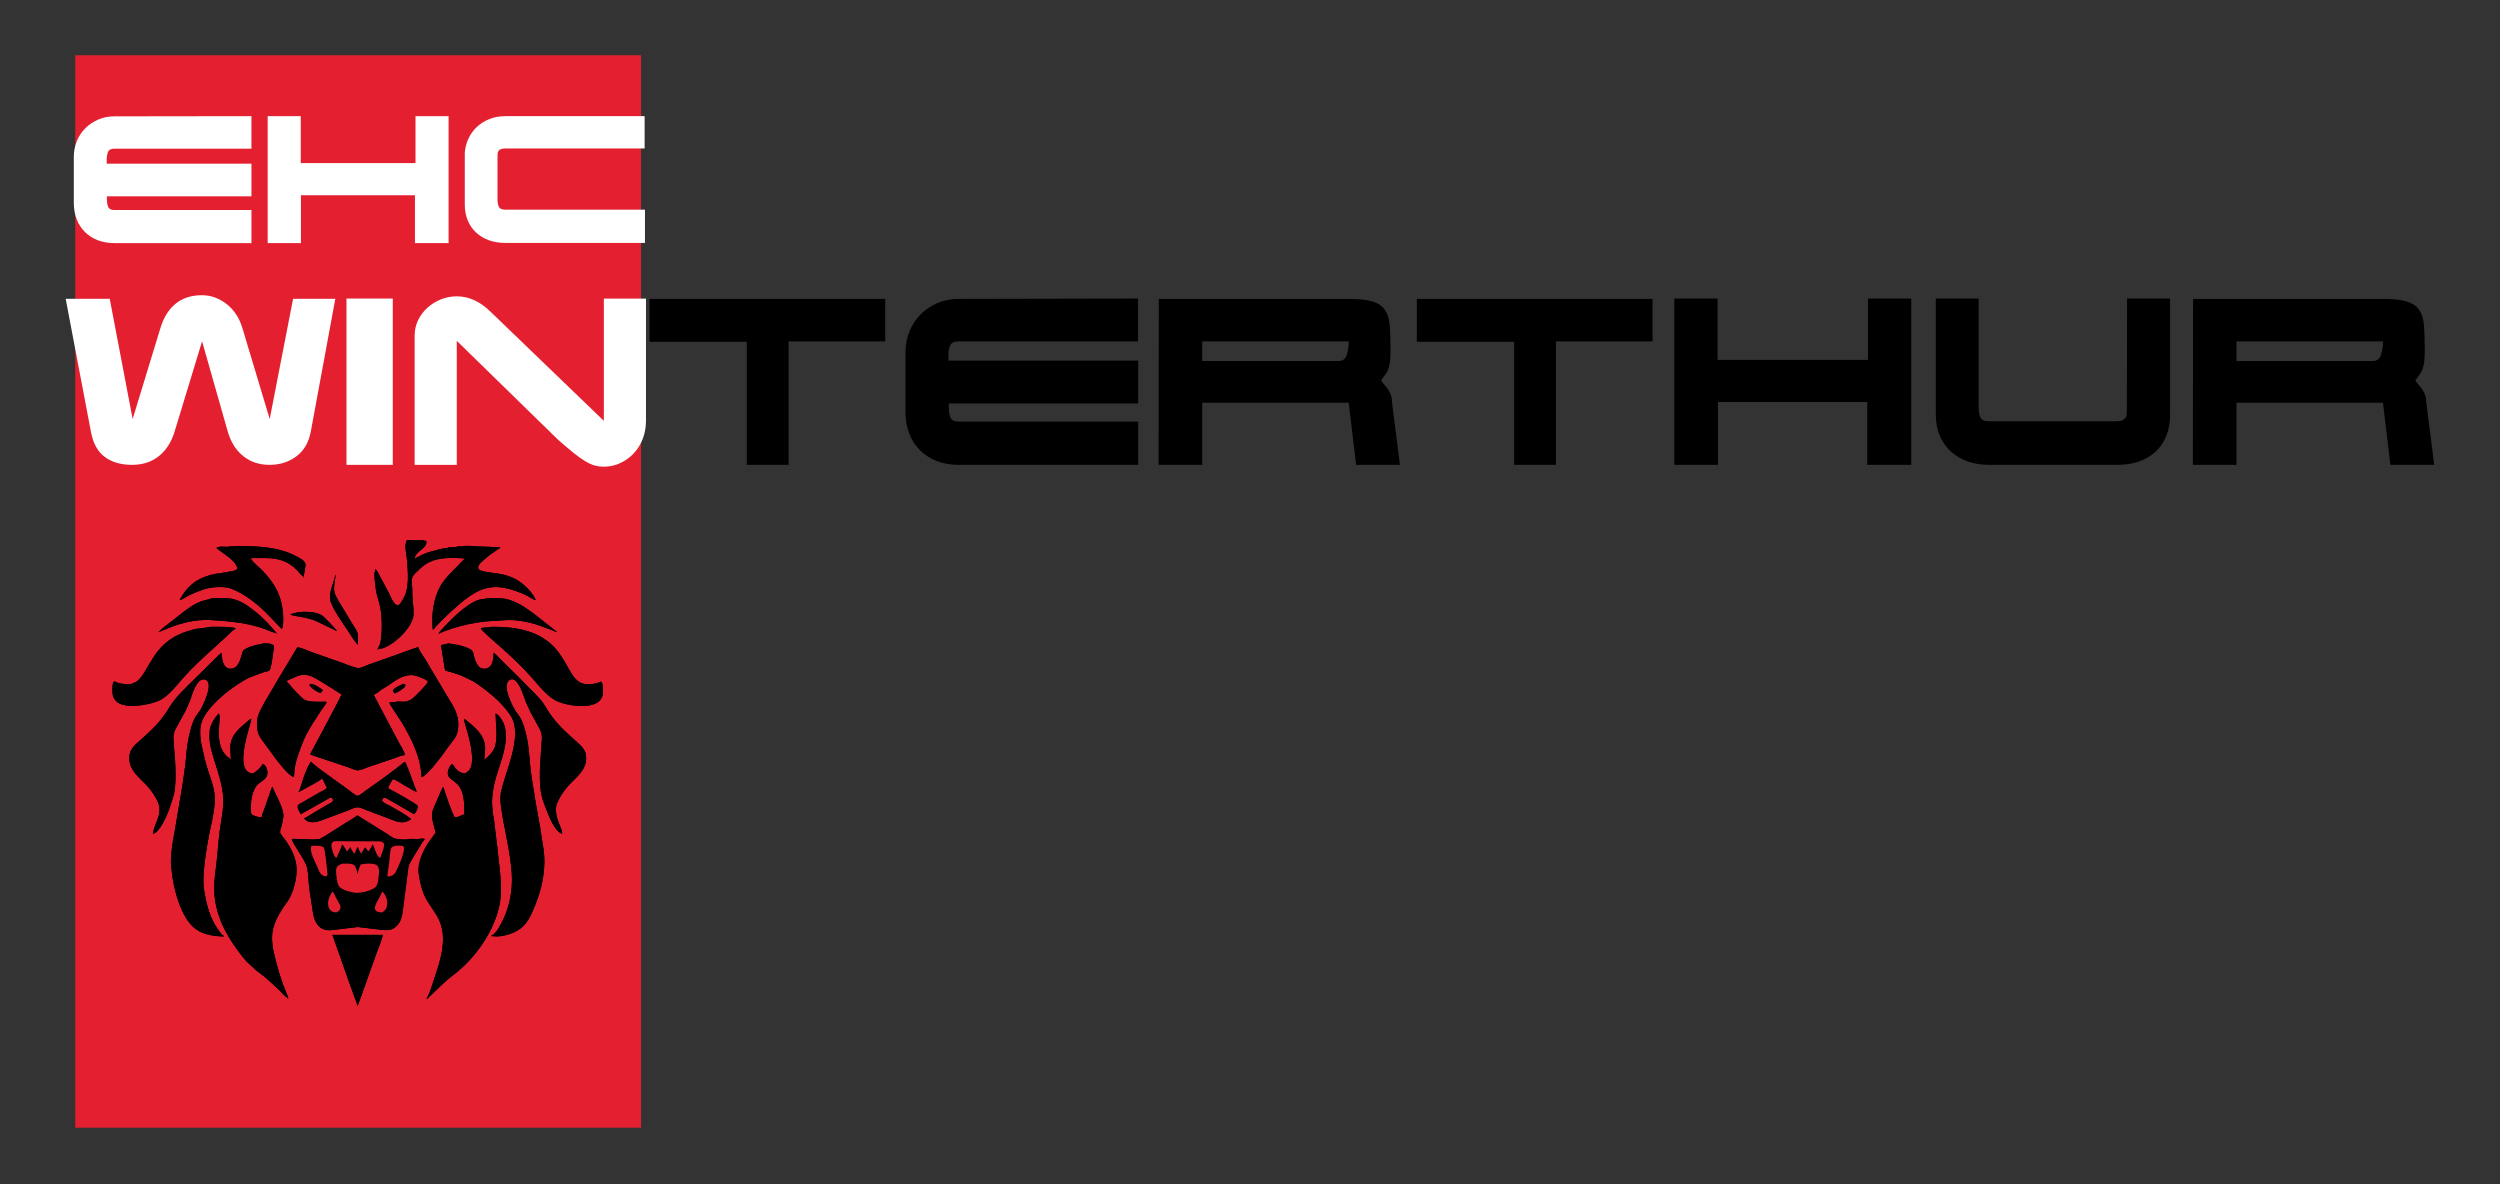 <?xml version="1.0" encoding="UTF-8" standalone="no"?>
<!DOCTYPE svg PUBLIC "-//W3C//DTD SVG 1.1//EN" "http://www.w3.org/Graphics/SVG/1.1/DTD/svg11.dtd">
<!-- Created with Inkscape (http://www.inkscape.org/) -->
<svg
   xmlns:svg="http://www.w3.org/2000/svg"
   xmlns:xlink="http://www.w3.org/1999/xlink"
   xmlns="http://www.w3.org/2000/svg"
   version="1.1"
   width="380"
   height="180"
   id="svg8565"
   xml:space="preserve"><rect width="100%" height="100%" fill="#333333" stroke="none"/><defs
     id="defs8568" /><g
     transform="matrix(1.25,0,0,-1.25,454.288,1029.798)"
     id="g8574"><g
       transform="matrix(1.194,0,0,1.194,-31.553,-133.209)"
       id="g12988"><path
         d="M -270.289,795.92 L -212.669,795.92 L -212.669,686.698 L -270.289,686.698 L -270.289,795.92 z"
         id="path9220"
         style="fill:#e42030;fill-opacity:1;fill-rule:nonzero;stroke:none" /><path
         d="M -252.347,789.717 L -252.347,786.405 L -266.301,786.405 C -266.65,786.405 -266.869,786.293 -266.956,786.068 C -267.043,785.844 -267.087,785.59 -267.087,785.306 L -267.087,784.881 L -252.346,784.881 L -252.346,781.55 L -267.068,781.55 L -267.068,781.254 C -267.068,780.941 -267.024,780.679 -266.937,780.47 C -266.85,780.262 -266.637,780.157 -266.3,780.157 L -252.346,780.157 L -252.346,776.789 L -266.3,776.789 C -266.917,776.789 -267.478,776.885 -267.984,777.077 C -268.491,777.269 -268.927,777.546 -269.293,777.907 C -269.66,778.268 -269.942,778.702 -270.14,779.208 C -270.338,779.715 -270.437,780.277 -270.437,780.894 L -270.437,785.576 C -270.437,786.146 -270.332,786.685 -270.122,787.191 C -269.913,787.698 -269.623,788.135 -269.25,788.502 C -268.878,788.869 -268.442,789.16 -267.942,789.375 C -267.442,789.59 -266.895,789.698 -266.301,789.698 L -252.347,789.717"
         id="path9222"
         style="fill:#ffffff;fill-opacity:1;fill-rule:nonzero;stroke:none" /><path
         d="M -247.325,789.717 L -247.325,784.937 L -235.638,784.937 L -235.638,789.717 L -232.27,789.717 L -232.27,776.789 L -235.695,776.789 L -235.695,781.663 L -247.306,781.663 L -247.306,776.789 L -250.693,776.789 L -250.693,789.717 L -247.325,789.717 z"
         id="path9224"
         style="fill:#ffffff;fill-opacity:1;fill-rule:nonzero;stroke:none" /><path
         d="M -212.27,780.195 L -212.27,776.808 L -226.502,776.808 C -227.108,776.808 -227.661,776.898 -228.161,777.078 C -228.66,777.259 -229.094,777.518 -229.46,777.856 C -229.826,778.193 -230.111,778.604 -230.314,779.087 C -230.518,779.571 -230.619,780.115 -230.619,780.721 L -230.619,786.014 C -230.573,786.538 -230.442,787.024 -230.227,787.473 C -230.012,787.921 -229.724,788.311 -229.364,788.643 C -229.003,788.975 -228.582,789.236 -228.099,789.429 C -227.617,789.621 -227.079,789.717 -226.485,789.717 L -212.304,789.717 L -212.304,786.424 L -226.502,786.424 C -226.701,786.424 -226.852,786.4 -226.957,786.354 C -227.061,786.307 -227.14,786.243 -227.192,786.161 C -227.245,786.08 -227.274,785.989 -227.28,785.89 C -227.285,785.791 -227.288,785.689 -227.288,785.584 L -227.288,781.28 C -227.288,780.965 -227.245,780.705 -227.158,780.501 C -227.07,780.297 -226.858,780.195 -226.52,780.195 L -212.27,780.195"
         id="path9226"
         style="fill:#ffffff;fill-opacity:1;fill-rule:nonzero;stroke:none" /><path
         d="M -266.779,771.117 L -264.445,758.874 L -261.608,768.164 C -261.288,769.217 -260.777,770.032 -260.074,770.612 C -259.373,771.192 -258.473,771.482 -257.374,771.482 C -256.901,771.482 -256.448,771.398 -256.013,771.23 C -255.578,771.062 -255.182,770.833 -254.823,770.543 C -254.464,770.253 -254.151,769.902 -253.884,769.491 C -253.617,769.079 -253.416,768.637 -253.278,768.164 L -250.486,758.874 L -248.106,771.117 L -243.804,771.117 L -246.299,757.615 C -246.497,756.517 -246.981,755.674 -247.752,755.087 C -248.522,754.5 -249.441,754.206 -250.509,754.206 C -251.562,754.206 -252.458,754.507 -253.198,755.11 C -253.938,755.712 -254.461,756.547 -254.765,757.615 L -257.374,766.791 L -260.166,757.615 C -260.487,756.547 -261.017,755.712 -261.756,755.11 C -262.496,754.507 -263.415,754.206 -264.514,754.206 C -265.643,754.206 -266.57,754.477 -267.294,755.018 C -268.019,755.559 -268.488,756.425 -268.702,757.615 L -271.265,771.117 L -266.779,771.117"
         id="path9228"
         style="fill:#ffffff;fill-opacity:1;fill-rule:nonzero;stroke:none" /><path
         d="M -242.667,771.143 L -237.953,771.143 L -237.953,754.206 L -242.667,754.206 L -242.667,771.143 z"
         id="path9230"
         style="fill:#ffffff;fill-opacity:1;fill-rule:nonzero;stroke:none" /><path
         d="M -235.727,767.363 C -235.727,767.927 -235.609,768.454 -235.372,768.943 C -235.135,769.431 -234.817,769.854 -234.42,770.213 C -234.022,770.572 -233.563,770.854 -233.043,771.06 C -232.523,771.265 -231.987,771.369 -231.436,771.369 C -230.201,771.369 -229.043,770.834 -227.96,769.766 L -216.457,758.687 L -216.457,771.136 L -212.166,771.136 L -212.166,758.687 C -212.166,758.016 -212.28,757.394 -212.508,756.821 C -212.736,756.249 -213.049,755.757 -213.444,755.345 C -213.84,754.934 -214.296,754.609 -214.813,754.373 C -215.331,754.137 -215.879,754.018 -216.457,754.018 C -216.777,754.018 -217.078,754.056 -217.36,754.132 C -217.643,754.209 -217.955,754.346 -218.298,754.544 C -218.641,754.743 -219.038,755.021 -219.487,755.38 C -219.937,755.739 -220.482,756.2 -221.122,756.765 L -231.436,766.837 L -231.436,754.205 L -235.727,754.205 L -235.727,767.363"
         id="path9232"
         style="fill:#ffffff;fill-opacity:1;fill-rule:nonzero;stroke:none" /><path
         d="M -211.806,771.106 L -187.804,771.106 L -187.804,766.777 L -197.644,766.777 L -197.644,754.206 L -201.897,754.206 L -201.897,766.74 L -211.806,766.74 L -211.806,771.106 z"
         id="path9234"
         style="fill:#000000;fill-opacity:1;fill-rule:nonzero;stroke:none" /><path
         d="M -162.054,771.143 L -162.054,766.777 L -180.338,766.777 C -180.795,766.777 -181.081,766.632 -181.196,766.344 C -181.31,766.056 -181.367,765.73 -181.367,765.366 L -181.367,764.82 L -162.039,764.82 L -162.039,760.454 L -181.33,760.454 L -181.33,760.062 C -181.33,759.647 -181.273,759.301 -181.158,759.024 C -181.044,758.748 -180.765,758.61 -180.323,758.61 L -162.039,758.61 L -162.039,754.206 L -180.323,754.206 C -181.131,754.206 -181.866,754.332 -182.528,754.583 C -183.19,754.835 -183.76,755.197 -184.239,755.669 C -184.718,756.142 -185.087,756.71 -185.346,757.373 C -185.604,758.036 -185.733,758.772 -185.733,759.58 L -185.733,765.709 C -185.733,766.455 -185.597,767.161 -185.324,767.824 C -185.051,768.487 -184.672,769.059 -184.187,769.539 C -183.702,770.019 -183.133,770.4 -182.482,770.682 C -181.83,770.964 -181.115,771.106 -180.338,771.106 L -162.054,771.143"
         id="path9236"
         style="fill:#000000;fill-opacity:1;fill-rule:nonzero;stroke:none" /><path
         d="M -159.937,771.106 L -140.598,771.106 C -139.53,771.106 -138.711,771.014 -138.138,770.831 C -137.567,770.648 -137.147,770.351 -136.88,769.939 C -136.613,769.528 -136.456,768.978 -136.411,768.293 C -136.365,767.606 -136.342,766.76 -136.342,765.755 C -136.342,765.266 -136.365,764.882 -136.411,764.6 C -136.456,764.317 -136.518,764.081 -136.594,763.891 C -136.671,763.7 -136.769,763.529 -136.891,763.376 C -137.013,763.223 -137.15,763.033 -137.303,762.805 C -137.181,762.621 -137.055,762.457 -136.926,762.312 C -136.796,762.168 -136.674,762.008 -136.559,761.833 C -136.445,761.657 -136.354,761.467 -136.285,761.261 C -136.217,761.055 -136.182,760.807 -136.182,760.518 L -135.381,754.206 L -139.843,754.206 L -140.598,760.529 L -155.519,760.529 L -155.519,754.206 L -159.96,754.206 L -159.937,771.106 z M -155.519,764.782 L -141.605,764.782 C -141.209,764.782 -140.942,764.986 -140.804,765.394 C -140.667,765.802 -140.598,766.263 -140.598,766.777 L -155.519,766.777 L -155.519,764.782"
         id="path9238"
         style="fill:#000000;fill-opacity:1;fill-rule:nonzero;stroke:none" /><path
         d="M -133.659,771.106 L -109.657,771.106 L -109.657,766.777 L -119.497,766.777 L -119.497,754.206 L -123.75,754.206 L -123.75,766.74 L -133.659,766.74 L -133.659,771.106 z"
         id="path9240"
         style="fill:#000000;fill-opacity:1;fill-rule:nonzero;stroke:none" /><path
         d="M -103.032,771.143 L -103.032,764.895 L -87.714,764.895 L -87.714,771.143 L -83.31,771.143 L -83.31,754.206 L -87.789,754.206 L -87.789,760.605 L -102.995,760.605 L -102.995,754.206 L -107.436,754.206 L -107.436,771.143 L -103.032,771.143 z"
         id="path9242"
         style="fill:#000000;fill-opacity:1;fill-rule:nonzero;stroke:none" /><path
         d="M -61.328,771.143 L -56.947,771.143 L -56.947,759.333 C -56.947,758.509 -57.077,757.78 -57.336,757.147 C -57.596,756.514 -57.958,755.98 -58.424,755.545 C -58.89,755.11 -59.455,754.778 -60.119,754.55 C -60.783,754.32 -61.519,754.206 -62.329,754.206 L -75.405,754.206 C -76.199,754.206 -76.924,754.325 -77.581,754.561 C -78.237,754.797 -78.806,755.137 -79.287,755.579 C -79.768,756.022 -80.142,756.56 -80.409,757.193 C -80.676,757.826 -80.809,758.539 -80.809,759.333 L -80.809,771.143 L -76.443,771.143 L -76.443,760.067 C -76.443,759.654 -76.386,759.315 -76.271,759.048 C -76.157,758.781 -75.877,758.647 -75.434,758.647 L -62.36,758.647 C -62.115,758.647 -61.924,758.682 -61.786,758.75 C -61.649,758.819 -61.546,758.906 -61.477,759.013 C -61.408,759.12 -61.37,759.246 -61.362,759.391 C -61.355,759.535 -61.351,759.685 -61.351,759.838 L -61.328,771.143"
         id="path9244"
         style="fill:#000000;fill-opacity:1;fill-rule:nonzero;stroke:none" /><path
         d="M -54.605,771.106 L -35.266,771.106 C -34.198,771.106 -33.378,771.014 -32.806,770.831 C -32.234,770.648 -31.815,770.351 -31.548,769.939 C -31.281,769.528 -31.124,768.978 -31.078,768.293 C -31.032,767.606 -31.009,766.76 -31.009,765.755 C -31.009,765.266 -31.032,764.882 -31.078,764.6 C -31.124,764.317 -31.185,764.081 -31.262,763.891 C -31.338,763.7 -31.437,763.529 -31.559,763.376 C -31.681,763.223 -31.818,763.033 -31.971,762.805 C -31.849,762.621 -31.723,762.457 -31.593,762.312 C -31.464,762.168 -31.342,762.008 -31.227,761.833 C -31.113,761.657 -31.021,761.467 -30.952,761.261 C -30.884,761.055 -30.849,760.807 -30.849,760.518 L -30.049,754.206 L -34.511,754.206 L -35.266,760.529 L -50.186,760.529 L -50.186,754.206 L -54.628,754.206 L -54.605,771.106 z M -50.186,764.782 L -36.273,764.782 C -35.876,764.782 -35.609,764.986 -35.472,765.394 C -35.335,765.802 -35.266,766.263 -35.266,766.777 L -50.186,766.777 L -50.186,764.782"
         id="path9246"
         style="fill:#000000;fill-opacity:1;fill-rule:nonzero;stroke:none" /><path
         d="M -236.514,746.533 C -235.99,746.53 -235.467,746.527 -234.945,746.525 C -234.785,746.525 -234.663,746.448 -234.521,746.448 C -234.53,746.315 -234.532,746.183 -234.582,746.075 C -234.823,745.576 -235.708,745.263 -235.708,744.667 L -235.623,744.667 L -235.623,744.709 C -235.393,744.827 -235.162,744.945 -234.932,745.063 C -234.428,745.296 -233.853,745.445 -233.298,745.578 C -233.028,745.645 -232.747,745.727 -232.444,745.727 C -232.278,745.818 -232.057,745.812 -231.85,745.812 C -231.723,745.826 -231.596,745.84 -231.468,745.854 C -231.309,745.926 -231.066,745.896 -230.875,745.896 C -230.601,746.02 -229.717,745.926 -229.391,745.904 C -228.6,745.874 -227.808,745.842 -227.017,745.812 L -227.017,745.727 C -227.231,745.663 -227.402,745.494 -227.585,745.369 C -227.867,745.18 -228.159,744.985 -228.416,744.752 C -228.66,744.533 -229.348,744.049 -229.249,743.668 C -229.22,743.625 -229.191,743.583 -229.162,743.541 C -228.935,743.306 -227.593,743.192 -227.19,743.126 C -225.813,742.901 -224.911,742.408 -223.977,741.349 C -223.833,741.185 -223.413,740.624 -223.413,740.427 C -223.688,740.499 -223.948,740.692 -224.19,740.826 C -224.559,741.03 -224.971,741.206 -225.371,741.339 C -226.155,741.601 -227.044,741.862 -227.99,741.724 C -229.594,741.492 -230.802,740.349 -231.99,739.298 C -232.229,739.089 -233.8,737.585 -233.8,737.417 C -233.857,737.417 -233.843,737.403 -233.843,737.459 L -233.885,737.459 C -234.036,739.065 -233.791,740.614 -233.102,741.858 C -232.727,742.538 -231.916,743.372 -231.323,743.929 C -231.222,744.026 -230.754,744.582 -230.663,744.582 L -230.663,744.667 C -231.888,744.782 -233.315,744.781 -234.3,744.267 C -234.707,744.056 -235.056,743.753 -235.396,743.423 C -235.59,743.236 -235.874,743 -235.964,742.743 C -236.069,742.449 -235.99,742.004 -235.971,741.699 C -235.965,741.402 -235.96,741.106 -235.956,740.81 C -235.919,740.201 -235.805,739.534 -235.843,738.902 C -235.927,737.584 -238.21,735.424 -239.524,735.424 L -239.524,735.466 L -239.482,735.466 C -239.402,735.637 -239.323,735.808 -239.243,735.979 C -238.998,737.033 -239.035,738.734 -239.248,739.787 C -239.366,740.362 -239.604,740.937 -239.68,741.532 C -239.745,742.025 -239.826,742.548 -239.818,743.056 C -239.816,743.261 -239.736,743.422 -239.736,743.607 L -239.694,743.607 L -239.694,743.564 C -239.508,743.41 -239.405,743.107 -239.284,742.905 C -238.962,742.302 -238.64,741.698 -238.318,741.095 C -238.154,740.746 -237.974,740.266 -237.668,739.999 C -237.622,739.959 -237.404,739.831 -237.404,739.918 C -237.163,740.031 -237.073,740.269 -236.942,740.472 C -236.214,741.613 -236.41,743.247 -236.52,744.667 C -236.571,745.3 -236.821,745.964 -236.514,746.533"
         id="path9248"
         style="fill:#000000;fill-opacity:1;fill-rule:nonzero;stroke:none" /><path
         d="M -253.812,745.939 C -251.59,745.939 -249.512,745.829 -247.782,744.897 C -247.479,744.734 -247.039,744.537 -246.874,744.197 C -246.752,743.943 -247.029,743.084 -247.029,742.759 L -247.071,742.759 L -247.071,742.844 C -247.341,743.001 -247.549,743.326 -247.769,743.546 C -248.596,744.373 -249.596,744.709 -250.844,744.709 L -252.328,744.709 C -252.385,744.709 -252.371,744.724 -252.371,744.667 L -252.413,744.667 C -252.197,744.284 -251.659,743.867 -251.335,743.542 C -250.541,742.748 -249.908,741.907 -249.52,740.899 C -249.199,740.064 -248.993,738.646 -249.171,737.675 C -249.182,737.622 -249.276,737.409 -249.276,737.502 C -249.677,737.92 -250.079,738.338 -250.481,738.756 C -251.545,739.889 -253.084,741.144 -254.488,741.623 C -254.982,741.793 -255.594,741.777 -256.144,741.733 C -257.066,741.662 -257.893,741.276 -258.684,740.925 C -258.906,740.829 -259.459,740.427 -259.663,740.427 L -259.663,740.469 L -259.621,740.469 C -259.551,740.675 -259.426,740.859 -259.306,741.037 C -258.675,741.971 -257.846,742.589 -256.786,742.905 C -256.583,742.966 -256.377,743.056 -256.144,743.056 C -256.016,743.127 -255.842,743.141 -255.678,743.141 C -255.565,743.155 -255.451,743.168 -255.339,743.183 C -255.2,743.26 -255.008,743.268 -254.83,743.268 C -254.696,743.342 -254.488,743.353 -254.321,743.353 C -254.195,743.427 -253.77,743.485 -253.77,743.692 C -254.007,744.401 -254.731,744.855 -255.316,745.278 C -255.494,745.409 -255.671,745.54 -255.85,745.673 C -255.927,745.759 -255.893,745.812 -255.763,745.812 C -255.504,745.927 -255.051,745.854 -254.745,745.854 C -254.485,745.97 -254.085,745.859 -253.812,745.939"
         id="path9250"
         style="fill:#000000;fill-opacity:1;fill-rule:nonzero;stroke:none" /><path
         d="M -243.806,743.056 C -243.76,742.87 -243.818,742.683 -243.843,742.505 C -243.908,742.054 -244.005,741.498 -243.841,741.067 C -243.675,740.631 -243.406,740.24 -243.166,739.837 C -242.822,739.261 -242.478,738.685 -242.133,738.11 C -241.936,737.784 -241.682,737.482 -241.557,737.123 C -241.445,736.803 -241.517,736.297 -241.517,735.933 C -241.577,735.933 -241.602,735.906 -241.602,735.975 C -241.969,736.394 -242.246,736.904 -242.554,737.361 C -243.111,738.184 -243.715,739.011 -244.128,739.906 C -244.238,740.143 -244.348,740.348 -244.352,740.64 C -244.367,741.525 -243.912,742.24 -243.806,743.056"
         id="path9252"
         style="fill:#000000;fill-opacity:1;fill-rule:nonzero;stroke:none" /><path
         d="M -256.272,740.639 C -255.763,740.635 -255.254,740.631 -254.746,740.628 C -253.554,740.516 -252.756,739.893 -251.867,739.192 C -251.477,738.884 -251.099,738.51 -250.744,738.155 C -250.633,738.043 -249.785,737.078 -249.785,737.078 L -249.785,737.035 C -250.419,737.226 -251.006,737.521 -251.653,737.707 C -252.819,738.043 -254.014,738.216 -255.296,738.315 C -256.03,738.373 -256.892,738.456 -257.671,738.38 C -258.633,738.289 -259.563,738.049 -260.417,737.734 C -260.886,737.543 -261.355,737.352 -261.826,737.163 L -261.826,737.205 L -261.783,737.205 C -261.285,737.704 -260.686,738.099 -260.142,738.534 C -259.397,739.13 -258.614,739.782 -257.762,740.184 C -257.293,740.407 -256.771,740.467 -256.272,740.639"
         id="path9254"
         style="fill:#000000;fill-opacity:1;fill-rule:nonzero;stroke:none" /><path
         d="M -228.331,740.639 C -227.894,740.636 -227.455,740.634 -227.018,740.631 C -225.641,740.524 -224.697,739.833 -223.641,739.091 C -222.844,738.462 -222.047,737.833 -221.25,737.205 L -221.25,737.163 C -221.466,737.252 -221.682,737.343 -221.9,737.433 C -222.391,737.609 -222.881,737.785 -223.373,737.963 C -224.058,738.16 -224.788,738.326 -225.534,738.384 C -226.224,738.438 -226.922,738.356 -227.569,738.315 C -227.904,738.295 -228.224,738.291 -228.543,738.255 C -229.716,738.126 -230.862,737.87 -231.934,737.536 C -232.226,737.429 -232.519,737.321 -232.812,737.215 C -232.962,737.153 -233.11,737.035 -233.292,737.035 L -233.292,737.078 L -233.249,737.078 L -233.249,737.12 C -233.061,737.328 -232.873,737.536 -232.686,737.745 C -231.759,738.705 -229.966,740.554 -228.628,740.554 C -228.528,740.582 -228.429,740.61 -228.331,740.639"
         id="path9256"
         style="fill:#000000;fill-opacity:1;fill-rule:nonzero;stroke:none" /><path
         d="M -247.114,739.24 C -246.419,739.24 -245.713,739.2 -245.175,738.882 C -244.923,738.734 -243.698,737.374 -243.679,737.374 L -243.679,737.29 C -244.334,737.606 -244.988,737.923 -245.643,738.241 C -246.263,738.543 -247.17,738.703 -247.877,738.817 C -247.969,738.833 -248.385,738.913 -248.385,738.986 C -248.158,739.049 -247.93,739.113 -247.703,739.176 C -247.507,739.197 -247.309,739.219 -247.114,739.24"
         id="path9258"
         style="fill:#000000;fill-opacity:1;fill-rule:nonzero;stroke:none" /><path
         d="M -256.441,737.714 C -255.989,737.711 -255.538,737.708 -255.086,737.707 C -254.86,737.691 -254.634,737.675 -254.409,737.659 C -254.267,737.635 -254.124,737.61 -253.982,737.586 L -253.982,737.502 C -254.378,737.296 -254.798,736.783 -255.165,736.48 C -255.661,736.028 -256.155,735.576 -256.651,735.125 C -257.526,734.33 -258.41,733.492 -259.216,732.605 C -259.932,731.818 -260.652,730.797 -261.587,730.279 C -262.516,729.766 -265.287,729.246 -266.13,730.144 C -266.288,730.312 -266.4,730.512 -266.464,730.727 C -266.529,730.938 -266.565,732.117 -266.32,732.117 L -266.32,732.159 L -266.277,732.159 C -265.937,731.923 -265.281,731.863 -264.836,731.863 C -264.737,731.877 -264.637,731.89 -264.539,731.905 C -264.347,732.018 -264.126,732.049 -263.948,732.205 C -263.441,732.65 -263.173,733.226 -262.847,733.773 C -262.662,734.069 -262.476,734.364 -262.292,734.661 C -261.455,736.007 -260.208,736.872 -258.735,737.303 C -258.36,737.414 -257.975,737.544 -257.544,737.544 C -257.444,737.559 -257.345,737.572 -257.247,737.586 C -257.162,737.601 -257.077,737.614 -256.992,737.629 C -256.808,737.657 -256.624,737.684 -256.441,737.714"
         id="path9260"
         style="fill:#000000;fill-opacity:1;fill-rule:nonzero;stroke:none" /><path
         d="M -227.78,737.714 C -225.452,737.714 -223.32,737.351 -221.741,735.866 C -221.099,735.264 -220.637,734.491 -220.213,733.759 C -219.868,733.164 -219.515,732.379 -218.855,732.031 C -218.548,731.869 -218.163,731.863 -217.774,731.863 C -217.689,731.877 -217.604,731.89 -217.519,731.905 C -217.435,731.92 -217.35,731.933 -217.265,731.947 C -217.191,731.991 -216.799,732.068 -216.799,732.117 L -216.756,732.117 C -216.507,732.068 -216.514,730.963 -216.581,730.734 C -216.663,730.458 -216.824,730.193 -217.071,730.024 C -218.051,729.364 -220.051,729.676 -221.067,730.067 C -222.175,730.494 -223.099,731.775 -223.896,732.652 C -224.821,733.668 -225.844,734.654 -226.876,735.564 C -227.134,735.792 -228.982,737.392 -228.971,737.523 C -228.964,737.614 -228.701,737.629 -228.628,737.629 C -228.345,737.657 -228.062,737.684 -227.78,737.714"
         id="path9262"
         style="fill:#000000;fill-opacity:1;fill-rule:nonzero;stroke:none" /><path
         d="M -251.184,736.018 C -250.823,736.018 -250.32,736.051 -250.08,735.811 C -250.042,735.773 -250.052,735.694 -250.057,735.639 C -250.1,735.278 -250.322,733.431 -250.511,733.278 C -250.664,733.156 -250.945,733.129 -251.136,733.074 C -251.6,732.901 -252.063,732.729 -252.529,732.558 C -254.097,731.816 -257.058,729.58 -257.482,727.788 C -257.627,727.183 -257.566,726.344 -257.441,725.752 C -257.247,724.823 -257.048,723.966 -256.771,723.09 C -256.495,722.216 -256.118,721.35 -256.085,720.372 C -256.052,719.34 -256.269,718.371 -256.469,717.444 C -256.755,716.13 -256.979,714.836 -257.133,713.464 C -257.222,712.681 -257.304,711.761 -257.174,710.958 C -256.913,709.337 -256.563,707.933 -255.597,706.677 C -255.52,706.576 -255.321,706.254 -255.169,706.254 L -255.169,706.169 C -256.257,706.204 -257.334,706.377 -258.116,707.002 C -259.552,708.153 -260.302,711.06 -260.478,712.911 C -260.513,713.264 -260.566,713.646 -260.548,714.013 C -260.505,714.947 -260.363,715.847 -260.195,716.732 C -259.923,718.342 -259.65,719.951 -259.379,721.562 C -259.279,722.254 -259.18,722.946 -259.082,723.639 C -258.998,724.518 -258.948,725.361 -258.785,726.184 C -258.641,726.919 -258.48,727.594 -258.201,728.251 C -258.05,728.61 -257.774,728.873 -257.57,729.209 C -257.292,729.67 -256.113,732.024 -257.049,732.33 C -257.905,732.61 -258.399,730.788 -258.578,730.258 C -258.723,729.922 -258.867,729.585 -259.012,729.248 C -259.266,728.782 -259.519,728.316 -259.773,727.849 C -259.975,727.488 -260.193,727.151 -260.273,726.727 C -260.319,726.485 -260.274,726.212 -260.262,725.969 C -260.224,725.14 -260.121,724.324 -260.094,723.51 C -260.065,722.553 -260.04,721.521 -260.241,720.665 C -260.36,720.166 -260.543,719.709 -260.69,719.232 C -260.849,718.721 -261.733,716.642 -262.377,716.642 C -262.284,717.635 -261.394,718.595 -261.821,719.722 C -262.069,720.381 -262.541,721.056 -263.035,721.582 C -263.841,722.439 -264.807,723.094 -264.786,724.402 C -264.774,725.222 -264.274,725.629 -263.715,726.121 C -263.279,726.507 -262.866,726.903 -262.438,727.303 C -261.889,727.82 -261.418,728.44 -261.002,729.038 C -260.737,729.421 -260.529,729.83 -260.237,730.193 C -259.454,731.172 -258.464,732.063 -257.573,732.953 C -257.355,733.172 -255.499,735.042 -255.424,735.042 L -255.424,735.085 C -255.335,734.906 -255.352,734.664 -255.327,734.452 C -255.296,734.181 -255.205,733.961 -255.063,733.744 C -254.937,733.549 -254.737,733.446 -254.491,733.442 C -253.756,733.431 -253.518,734.237 -253.355,734.791 C -253.309,734.951 -253.277,735.174 -253.171,735.299 C -252.948,735.57 -251.82,735.933 -251.438,735.933 C -251.353,735.961 -251.268,735.989 -251.184,736.018"
         id="path9264"
         style="fill:#000000;fill-opacity:1;fill-rule:nonzero;stroke:none" /><path
         d="M -232.274,736.018 C -231.555,735.925 -230.907,735.82 -230.289,735.535 C -230.165,735.478 -229.995,735.413 -229.898,735.303 C -229.731,735.111 -229.703,734.783 -229.631,734.539 C -229.521,734.168 -229.258,733.511 -228.796,733.45 C -227.947,733.339 -227.739,734.102 -227.695,734.788 C -227.691,734.87 -227.706,735.085 -227.61,735.085 L -227.61,735 C -227.384,734.873 -227.179,734.622 -226.999,734.424 C -226.672,734.102 -226.344,733.78 -226.016,733.459 C -225.427,732.888 -224.837,732.289 -224.261,731.694 C -223.732,731.147 -223.145,730.621 -222.683,730.016 C -222.485,729.702 -222.286,729.386 -222.089,729.072 C -221.715,728.497 -221.254,727.938 -220.764,727.432 C -220.314,726.967 -219.83,726.568 -219.358,726.125 C -218.802,725.604 -218.257,725.219 -218.257,724.358 C -218.257,723.072 -219.262,722.416 -220.05,721.548 C -220.512,721.041 -220.898,720.45 -221.181,719.851 C -221.521,719.136 -221.241,718.197 -220.972,717.544 C -220.86,717.268 -220.699,716.966 -220.699,716.642 C -221.47,716.816 -222.124,718.605 -222.375,719.261 C -222.534,719.674 -222.703,720.111 -222.799,720.547 C -223.013,721.496 -223.005,722.768 -222.938,723.807 C -222.9,724.427 -222.854,725.067 -222.812,725.715 C -222.794,726.029 -222.741,726.372 -222.786,726.689 C -222.843,727.081 -223.04,727.4 -223.22,727.721 C -223.466,728.17 -223.711,728.619 -223.956,729.07 C -224.12,729.439 -224.285,729.808 -224.449,730.177 C -224.613,730.604 -225.224,732.768 -226.032,732.313 C -226.888,731.835 -225.831,729.766 -225.484,729.197 C -225.285,728.871 -225.024,728.603 -224.861,728.257 C -224.617,727.738 -224.468,727.142 -224.331,726.569 C -224.104,725.611 -224.051,724.582 -223.953,723.554 C -223.859,722.556 -223.674,721.617 -223.528,720.629 C -223.348,719.405 -223.08,718.156 -222.88,716.936 C -222.854,716.726 -222.827,716.516 -222.802,716.306 C -222.69,715.697 -222.572,715.034 -222.53,714.395 C -222.398,712.275 -222.993,710.362 -223.741,708.667 C -223.992,708.102 -224.298,707.55 -224.784,707.119 C -225.402,706.576 -226.374,706.233 -227.23,706.179 C -227.457,706.165 -227.702,706.211 -227.907,706.211 L -227.907,706.254 C -227.378,706.499 -226.981,707.368 -226.737,707.853 C -226.069,709.19 -225.731,710.867 -225.837,712.571 C -225.901,713.584 -226.063,714.58 -226.239,715.543 C -226.336,716.062 -226.432,716.582 -226.53,717.102 C -226.696,717.798 -226.798,718.496 -226.905,719.226 C -226.974,719.686 -227.042,720.306 -226.949,720.791 C -226.554,722.883 -224.645,726.556 -225.933,728.63 C -226.789,730.005 -228.369,731.243 -229.686,732.121 C -229.975,732.264 -230.264,732.407 -230.553,732.552 C -231.15,732.851 -231.833,733.042 -232.487,733.219 C -232.543,733.235 -232.613,733.234 -232.613,733.304 C -232.682,733.442 -232.687,733.611 -232.715,733.768 C -232.771,734.122 -232.827,734.475 -232.882,734.829 C -232.934,735.168 -232.985,735.507 -233.037,735.848 C -232.8,735.904 -232.519,735.946 -232.274,736.018"
         id="path9266"
         style="fill:#000000;fill-opacity:1;fill-rule:nonzero;stroke:none" /><path
         d="M -247.665,735.636 C -247.115,735.545 -246.615,735.266 -246.095,735.093 C -245.121,734.75 -244.146,734.406 -243.172,734.065 C -242.724,733.894 -242.284,733.723 -241.819,733.584 C -241.718,733.557 -241.618,733.531 -241.517,733.505 C -241.135,733.505 -240.743,733.747 -240.403,733.869 C -239.67,734.127 -238.936,734.385 -238.203,734.644 C -237.371,734.943 -236.538,735.243 -235.706,735.542 C -235.643,735.562 -235.496,735.567 -235.496,735.636 L -235.369,735.636 C -235.225,735.231 -234.838,734.711 -234.599,734.327 C -233.93,733.199 -233.26,732.072 -232.591,730.944 C -232.179,730.233 -231.646,729.513 -231.414,728.716 C -231.24,728.116 -231.235,727.469 -231.401,726.865 C -231.495,726.527 -231.737,726.231 -231.953,725.951 C -232.259,725.556 -232.555,725.136 -232.849,724.726 C -233.138,724.328 -234.585,722.408 -235.03,722.408 C -235.095,724.475 -236.071,726.331 -237.027,727.959 C -237.164,728.192 -238.313,729.87 -238.289,729.949 C -238.251,730.084 -237.834,730.039 -237.701,730.039 C -237.488,730.147 -237.076,730.082 -236.811,730.082 C -236.698,730.096 -236.584,730.11 -236.472,730.124 C -236.33,730.22 -236.156,730.245 -236.013,730.346 C -235.756,730.528 -234.381,731.906 -234.381,732.118 C -234.381,732.338 -235.643,732.768 -235.879,732.786 C -236.902,732.868 -237.704,732.236 -238.442,731.722 C -238.655,731.591 -238.867,731.46 -239.08,731.33 C -239.222,731.221 -239.757,730.803 -239.906,730.803 C -239.08,729.238 -238.255,727.672 -237.429,726.107 C -237.272,725.808 -236.726,724.962 -236.726,724.655 C -237.166,724.601 -237.598,724.391 -238.006,724.251 C -238.837,723.972 -239.666,723.694 -240.497,723.417 C -240.809,723.314 -241.172,723.098 -241.519,723.098 C -241.871,723.098 -242.215,723.33 -242.536,723.421 C -243.553,723.761 -244.571,724.1 -245.588,724.439 C -245.843,724.525 -246.096,724.611 -246.35,724.697 C -246.287,724.94 -246.154,725.134 -246.038,725.348 C -245.796,725.8 -245.555,726.25 -245.314,726.702 C -244.679,727.905 -244.045,729.107 -243.41,730.31 C -243.369,730.391 -243.262,730.718 -243.17,730.718 L -243.17,730.845 C -243.364,730.919 -243.521,731.052 -243.696,731.158 C -244.266,731.514 -244.835,731.869 -245.404,732.226 C -245.877,732.5 -246.273,732.761 -246.862,732.818 C -247.433,732.875 -247.963,732.552 -248.424,732.359 C -248.538,732.306 -248.652,732.253 -248.767,732.202 L -248.767,732.159 C -248.289,731.647 -247.865,731.095 -247.34,730.618 C -247.169,730.463 -247.023,730.303 -246.811,730.225 C -246.277,730.031 -245.583,730.082 -244.951,730.082 C -244.885,730.082 -244.739,730.115 -244.739,730.039 L -244.697,730.039 C -244.697,729.981 -244.67,729.955 -244.739,729.955 C -244.866,729.67 -245.092,729.435 -245.266,729.176 C -245.433,728.915 -245.599,728.653 -245.766,728.392 C -246.194,727.734 -246.7,726.934 -247.009,726.216 C -247.247,725.666 -247.438,725.108 -247.634,724.533 C -247.83,723.963 -247.981,723.303 -248.001,722.662 C -248.004,722.593 -247.973,722.45 -248.046,722.45 L -248.046,722.408 C -248.587,722.571 -249.67,723.995 -250.015,724.472 C -250.326,724.896 -250.638,725.319 -250.95,725.743 C -251.251,726.176 -251.601,726.555 -251.711,727.078 C -251.818,727.587 -251.828,728.196 -251.659,728.687 C -251.499,729.157 -251.255,729.566 -251.019,730 C -250.545,730.809 -250.07,731.617 -249.595,732.427 C -248.951,733.496 -248.307,734.566 -247.665,735.636"
         id="path9268"
         style="fill:#000000;fill-opacity:1;fill-rule:nonzero;stroke:none" /><path
         d="M -246.308,731.905 C -245.95,731.87 -245.628,731.652 -245.347,731.461 C -245.257,731.397 -245.167,731.333 -245.078,731.269 C -245.131,731.172 -245.211,731.004 -245.339,730.992 C -245.558,730.973 -246.435,731.579 -246.435,731.82 C -246.393,731.848 -246.35,731.876 -246.308,731.905"
         id="path9270"
         style="fill:#000000;fill-opacity:1;fill-rule:nonzero;stroke:none" /><path
         d="M -236.895,731.905 C -236.825,731.89 -236.754,731.876 -236.683,731.863 C -236.674,731.764 -236.677,731.677 -236.729,731.598 C -236.838,731.433 -237.602,730.93 -237.786,730.93 C -237.82,730.985 -238.012,731.269 -237.913,731.269 C -237.685,731.575 -237.215,731.733 -236.895,731.905"
         id="path9272"
         style="fill:#000000;fill-opacity:1;fill-rule:nonzero;stroke:none" /><path
         d="M -255.678,728.895 C -255.514,728.705 -255.613,728.049 -255.629,727.792 C -255.71,726.502 -255.731,725.357 -254.818,724.5 C -254.746,724.434 -254.491,724.285 -254.491,724.188 L -254.448,724.188 L -254.448,724.231 C -254.448,724.71 -254.528,725.218 -254.479,725.714 C -254.391,726.625 -253.713,727.256 -253.044,727.825 C -252.939,727.916 -252.481,728.344 -252.371,728.344 C -252.37,728.305 -252.368,728.267 -252.367,728.228 C -252.427,728.014 -252.486,727.798 -252.547,727.583 C -252.79,726.65 -254.036,722.789 -252.159,722.789 C -251.805,723.042 -251.552,723.211 -251.3,723.587 C -251.262,723.647 -251.184,723.689 -251.184,723.764 C -250.821,723.591 -250.617,722.959 -250.762,722.555 C -250.944,722.055 -251.598,721.894 -251.879,721.459 C -252.294,720.822 -252.412,719.992 -252.412,719.143 C -252.412,718.973 -252.419,718.724 -252.311,718.606 C -252.183,718.466 -251.532,718.295 -251.311,718.295 C -251.265,718.593 -251.137,718.878 -251.038,719.152 C -250.838,719.726 -250.638,720.298 -250.438,720.872 C -250.375,721.044 -250.313,721.217 -250.251,721.39 L -250.166,721.39 C -250.109,721.105 -249.95,720.842 -249.828,720.585 C -249.596,720.092 -249.192,719.303 -249.114,718.761 C -249.047,718.282 -249.175,717.807 -249.301,717.37 C -249.362,717.165 -249.478,716.896 -249.396,716.663 C -249.184,716.375 -248.972,716.087 -248.762,715.799 C -248.135,714.897 -247.642,713.788 -247.761,712.53 C -247.843,711.673 -248.098,710.751 -248.49,710.039 C -248.693,709.675 -248.967,709.361 -249.186,709.007 C -249.721,708.149 -250.228,707.245 -250.246,706.127 C -250.262,705.175 -250.018,704.292 -249.8,703.453 C -249.619,702.749 -249.411,702.069 -249.166,701.389 C -249.04,701.063 -248.914,700.737 -248.79,700.412 C -248.723,700.252 -248.597,700.041 -248.597,699.852 C -248.648,699.874 -248.682,699.878 -248.682,699.936 C -248.992,700.11 -249.26,700.456 -249.517,700.713 C -249.893,701.057 -250.27,701.402 -250.646,701.747 C -251.011,702.09 -251.414,702.377 -251.805,702.67 C -252.062,702.906 -252.319,703.142 -252.578,703.377 C -252.983,703.735 -253.338,704.214 -253.655,704.635 C -255.001,706.429 -256.065,708.455 -256.14,710.877 C -256.175,711.976 -255.96,713.052 -255.859,714.099 C -255.742,715.348 -255.654,716.564 -255.453,717.785 C -255.329,718.541 -255.202,719.252 -255.214,720.076 C -255.237,721.471 -255.743,722.849 -256.122,724.098 C -256.383,724.956 -256.664,725.774 -256.616,726.776 C -256.605,727.027 -256.605,727.266 -256.534,727.484 C -256.351,728.049 -256.077,728.44 -255.678,728.895"
         id="path9274"
         style="fill:#000000;fill-opacity:1;fill-rule:nonzero;stroke:none" /><path
         d="M -227.483,728.895 C -227.213,728.77 -227.032,728.513 -226.875,728.269 C -225.779,726.58 -226.991,723.98 -227.46,722.316 C -227.651,721.645 -227.785,720.944 -227.83,720.204 C -227.88,719.417 -227.749,718.651 -227.627,717.911 C -227.527,717.077 -227.426,716.244 -227.325,715.412 C -227.177,713.842 -226.888,712.257 -226.938,710.622 C -227.038,707.465 -229.333,704.094 -231.792,702.248 C -232.479,701.734 -233.097,701.108 -233.737,700.506 C -233.969,700.286 -234.199,700.065 -234.431,699.845 C -234.467,699.82 -234.473,699.809 -234.521,699.809 L -234.521,699.852 C -234.466,699.852 -234.479,699.838 -234.479,699.894 C -234.167,700.441 -233.988,701.119 -233.786,701.713 C -233.2,703.441 -232.398,705.71 -233.135,707.606 C -233.493,708.526 -234.166,709.257 -234.623,710.127 C -234.993,710.827 -235.168,711.678 -235.303,712.492 C -235.528,713.839 -234.621,715.411 -233.881,716.341 C -233.822,716.418 -233.688,716.684 -233.588,716.684 C -233.704,717.418 -234.087,718.135 -233.908,718.927 C -233.827,719.132 -233.746,719.336 -233.665,719.542 C -233.469,720.001 -233.273,720.461 -233.077,720.922 C -233.007,721.064 -232.937,721.206 -232.868,721.348 L -232.783,721.348 C -232.719,721.028 -231.793,718.402 -231.658,718.352 C -231.309,718.222 -230.98,718.592 -230.663,718.592 C -230.663,719.464 -230.668,720.241 -230.929,720.962 C -230.941,720.991 -230.953,721.021 -230.965,721.05 C -231.068,721.282 -231.206,721.533 -231.4,721.715 C -231.981,722.261 -232.667,722.365 -232.196,723.386 C -232.135,723.519 -232.025,723.722 -231.85,723.722 C -231.582,723.248 -231.192,722.789 -230.578,722.789 C -230.399,722.929 -230.235,722.996 -230.106,723.196 C -229.494,724.157 -230.267,726.765 -230.558,727.715 C -230.585,727.802 -230.789,728.344 -230.663,728.344 C -229.742,727.607 -228.699,726.841 -228.558,725.586 C -228.503,725.1 -228.628,724.643 -228.628,724.188 C -228.569,724.188 -228.543,724.162 -228.543,724.231 C -228.13,724.558 -227.706,725.019 -227.547,725.511 C -227.243,726.459 -227.483,727.845 -227.483,728.895"
         id="path9276"
         style="fill:#000000;fill-opacity:1;fill-rule:nonzero;stroke:none" /><path
         d="M -246.308,723.976 C -246.085,723.788 -245.863,723.6 -245.642,723.412 C -244.938,722.899 -244.234,722.385 -243.531,721.872 C -243.201,721.637 -242.871,721.401 -242.542,721.166 C -242.32,721.028 -241.808,720.558 -241.588,720.514 L -241.48,720.514 C -241.237,720.588 -241.034,720.806 -240.825,720.947 C -240.18,721.405 -239.533,721.863 -238.888,722.322 C -238.666,722.473 -236.811,723.865 -236.811,723.934 L -236.683,723.934 C -236.567,723.661 -236.449,723.388 -236.332,723.116 C -236.137,722.584 -235.943,722.051 -235.748,721.519 C -235.687,721.319 -235.539,721.109 -235.539,720.881 L -235.581,720.881 C -235.581,720.938 -235.568,720.924 -235.623,720.924 C -235.988,721.126 -236.352,721.329 -236.716,721.533 C -236.974,721.674 -237.702,722.196 -237.955,722.196 C -238.064,721.964 -238.422,721.508 -238.422,721.263 C -238.077,721.097 -235.453,719.647 -235.418,719.473 C -235.378,719.27 -235.52,718.989 -235.62,718.831 C -235.659,718.768 -235.751,718.712 -235.751,718.634 C -236.006,718.735 -236.25,718.894 -236.486,719.037 C -237.205,719.448 -237.923,719.857 -238.643,720.268 C -238.779,720.328 -238.908,720.345 -238.987,720.19 C -239.017,720.136 -239.066,720.037 -239.021,719.975 C -238.858,719.746 -238.489,719.608 -238.254,719.482 C -237.963,719.329 -236.09,718.29 -236.09,718.083 C -236.359,717.988 -236.536,717.835 -236.856,717.809 C -237.445,717.761 -237.986,718.045 -238.474,718.231 C -239.148,718.483 -239.822,718.733 -240.497,718.985 C -240.823,719.089 -241.162,719.314 -241.518,719.324 C -241.839,719.336 -242.211,719.122 -242.492,719.016 C -243.439,718.662 -244.385,718.307 -245.333,717.953 C -245.777,717.806 -246.444,717.697 -246.825,718.033 C -246.863,718.067 -247.038,718.21 -246.944,718.21 C -246.219,718.642 -245.494,719.073 -244.77,719.505 C -244.556,719.634 -244.261,719.737 -244.089,719.931 C -244.008,720.026 -244.034,720.126 -244.096,720.221 C -244.176,720.342 -244.281,720.322 -244.396,720.276 C -245.321,719.753 -246.246,719.229 -247.17,718.707 C -247.219,718.684 -247.241,718.698 -247.241,718.634 L -247.325,718.634 L -247.325,718.676 C -247.475,718.861 -247.71,719.247 -247.613,719.506 C -247.559,719.654 -247.335,719.727 -247.213,719.801 C -246.609,720.151 -246.003,720.501 -245.399,720.851 C -245.195,720.979 -244.805,721.088 -244.685,721.321 C -244.662,721.368 -244.628,721.39 -244.697,721.39 C -244.839,721.672 -244.979,721.955 -245.121,722.238 L -245.163,722.238 C -245.747,721.81 -246.419,721.516 -247.037,721.148 C -247.203,721.059 -247.37,720.97 -247.538,720.881 L -247.538,720.924 C -247.386,721.161 -247.307,721.494 -247.223,721.766 C -247,722.507 -246.705,723.317 -246.308,723.976"
         id="path9278"
         style="fill:#000000;fill-opacity:1;fill-rule:nonzero;stroke:none" /><path
         d="M -241.559,718.507 C -240.644,717.937 -239.728,717.366 -238.813,716.796 C -238.464,716.605 -238.118,716.281 -237.737,716.155 C -237.402,716.047 -236.978,716.048 -236.599,716.048 C -236.307,716.166 -235.683,716.09 -235.327,716.09 C -235.182,716.163 -234.915,716.133 -234.733,716.133 L -234.733,716.006 C -234.9,715.888 -234.995,715.656 -235.107,715.494 C -235.356,715.09 -235.604,714.685 -235.853,714.281 C -236.04,713.935 -236.27,713.638 -236.359,713.242 C -236.534,711.888 -236.707,710.532 -236.882,709.178 C -236.947,708.753 -236.978,708.261 -237.14,707.884 C -237.338,707.428 -237.701,706.979 -238.214,706.864 C -238.57,706.784 -238.956,706.83 -239.315,706.877 C -240.049,706.964 -240.783,707.05 -241.518,707.138 C -242.239,707.051 -242.958,706.965 -243.679,706.881 C -243.984,706.851 -244.293,706.778 -244.609,706.822 C -244.955,706.87 -245.233,706.963 -245.475,707.212 C -245.963,707.717 -246.048,708.351 -246.15,709.051 C -246.273,709.88 -246.43,710.757 -246.509,711.597 C -246.569,712.224 -246.57,712.887 -246.757,713.449 C -246.862,713.651 -246.966,713.852 -247.071,714.055 C -247.217,714.335 -248.287,715.917 -248.228,716.067 C -248.18,716.084 -248.132,716.099 -248.086,716.117 C -247.367,716.094 -246.646,716.071 -245.926,716.048 C -245.799,716.113 -245.579,716.09 -245.417,716.09 C -245.209,716.209 -245.002,716.329 -244.795,716.449 C -244.079,716.903 -243.364,717.354 -242.648,717.807 C -242.284,718.035 -241.902,718.237 -241.559,718.507"
         id="path9280"
         style="fill:#000000;fill-opacity:1;fill-rule:nonzero;stroke:none" /><path
         d="M -243.891,715.878 C -243.989,715.813 -244.126,715.758 -244.177,715.642 C -244.289,715.401 -243.951,714.182 -243.679,714.182 C -243.561,714.515 -243.367,714.847 -243.234,715.191 C -243.198,715.293 -243.162,715.395 -243.128,715.497 C -243.072,715.497 -243.086,715.484 -243.086,715.539 L -243.043,715.539 L -243.043,715.497 C -242.958,715.391 -242.662,714.984 -242.662,714.861 L -242.577,714.861 L -242.577,714.903 C -242.503,714.973 -242.322,715.139 -242.322,715.243 L -242.238,715.243 L -242.238,715.2 C -242.177,715.114 -241.97,714.649 -241.898,714.649 L -241.898,714.606 L -241.856,714.606 C -241.757,714.833 -241.657,715.058 -241.559,715.285 L -241.517,715.285 C -241.482,715.191 -241.233,714.649 -241.178,714.649 L -241.178,714.606 L -241.135,714.606 L -241.135,714.691 C -241.004,714.809 -240.877,715.243 -240.711,715.243 L -240.711,715.2 C -240.626,715.087 -240.542,714.973 -240.457,714.861 L -240.414,714.861 L -240.414,714.903 L -240.372,714.903 C -240.301,715.06 -240.033,715.387 -240.033,715.539 L -239.991,715.539 L -239.991,715.497 L -239.948,715.497 C -239.858,715.25 -239.528,714.182 -239.227,714.182 C -239.148,714.485 -238.733,715.344 -238.864,715.637 C -238.929,715.78 -239.132,715.845 -239.272,715.862 C -240.812,715.868 -242.352,715.873 -243.891,715.878"
         id="path9282"
         style="fill:#e42030;fill-opacity:1;fill-rule:nonzero;stroke:none" /><path
         d="M -246.223,715.412 C -246.291,715.273 -246.317,715.083 -246.284,714.909 C -246.193,714.426 -245.896,713.778 -245.669,713.338 C -245.534,713.073 -245.473,712.749 -245.255,712.523 C -245.131,712.395 -244.869,712.255 -244.675,712.329 C -244.593,712.362 -244.603,712.489 -244.607,712.573 C -244.629,712.916 -244.862,715.148 -244.986,715.243 C -245.286,715.471 -245.806,715.412 -246.223,715.412"
         id="path9284"
         style="fill:#e42030;fill-opacity:1;fill-rule:nonzero;stroke:none" /><path
         d="M -237.659,715.412 C -237.787,715.359 -238.004,715.348 -238.087,715.217 C -238.243,714.974 -238.273,714.148 -238.305,713.802 C -238.373,713.307 -238.439,712.811 -238.507,712.317 L -238.464,712.317 L -238.464,712.275 C -238.214,712.3 -237.943,712.363 -237.778,712.558 C -237.542,712.836 -236.572,715.046 -236.854,715.329 C -237.004,715.478 -237.435,715.412 -237.659,715.412"
         id="path9286"
         style="fill:#e42030;fill-opacity:1;fill-rule:nonzero;stroke:none" /><path
         d="M -243.128,713.589 C -243.653,713.348 -243.768,713.258 -243.714,712.573 C -243.685,712.187 -243.631,711.694 -243.47,711.364 C -243.233,710.876 -242.088,710.643 -241.557,710.611 C -241.317,710.643 -241.077,710.674 -240.838,710.706 C -240.729,710.741 -240.617,710.776 -240.507,710.811 C -240.217,710.902 -239.896,711.016 -239.678,711.24 C -239.454,711.473 -239.433,711.99 -239.39,712.317 C -239.243,713.48 -239.544,713.64 -240.711,713.584 C -240.881,713.557 -241.05,713.531 -241.22,713.504 C -241.322,713.285 -241.517,712.816 -241.517,712.571 L -241.559,712.571 C -241.737,713.7 -242.012,713.589 -243.128,713.589"
         id="path9288"
         style="fill:#e42030;fill-opacity:1;fill-rule:nonzero;stroke:none" /><path
         d="M -244.103,710.748 C -244.241,710.514 -244.392,710.288 -244.469,710.023 C -244.67,709.34 -244.498,708.628 -243.679,708.628 C -243.506,708.754 -243.329,708.821 -243.287,709.059 C -243.271,709.158 -243.283,709.263 -243.312,709.345 C -243.455,709.605 -243.598,709.865 -243.741,710.126 C -243.857,710.34 -243.9,710.59 -244.103,710.748"
         id="path9290"
         style="fill:#e42030;fill-opacity:1;fill-rule:nonzero;stroke:none" /><path
         d="M -239.015,710.748 C -239.135,710.511 -239.254,710.274 -239.373,710.038 C -239.69,709.467 -240.24,708.628 -239.015,708.628 C -238.864,708.748 -238.712,708.841 -238.627,709.028 C -238.371,709.603 -238.587,710.347 -239.015,710.748"
         id="path9292"
         style="fill:#e42030;fill-opacity:1;fill-rule:nonzero;stroke:none" /><path
         d="M -244.103,706.338 L -238.973,706.338 C -239.076,705.7 -239.393,705.113 -239.596,704.512 C -240.061,703.203 -240.526,701.892 -240.991,700.583 C -241.166,700.099 -241.341,699.615 -241.517,699.131 L -241.559,699.131 C -241.615,699.416 -241.733,699.684 -241.834,699.946 C -242.001,700.408 -242.167,700.869 -242.334,701.331 C -242.924,703.001 -243.514,704.669 -244.103,706.338"
         id="path9294"
         style="fill:#000000;fill-opacity:1;fill-rule:nonzero;stroke:none" /><path
         d="M -236.514,746.533 C -235.99,746.53 -235.467,746.527 -234.945,746.525 C -234.785,746.525 -234.663,746.448 -234.521,746.448 C -234.53,746.315 -234.532,746.183 -234.582,746.075 C -234.823,745.576 -235.708,745.263 -235.708,744.667 L -235.623,744.667 L -235.623,744.709 C -235.393,744.827 -235.162,744.945 -234.932,745.063 C -234.428,745.296 -233.853,745.445 -233.298,745.578 C -233.028,745.645 -232.747,745.727 -232.444,745.727 C -232.278,745.818 -232.057,745.812 -231.85,745.812 C -231.723,745.826 -231.596,745.84 -231.468,745.854 C -231.309,745.926 -231.066,745.896 -230.875,745.896 C -230.601,746.02 -229.717,745.926 -229.391,745.904 C -228.6,745.874 -227.808,745.842 -227.017,745.812 L -227.017,745.727 C -227.231,745.663 -227.402,745.494 -227.585,745.369 C -227.867,745.18 -228.159,744.985 -228.416,744.752 C -228.66,744.533 -229.348,744.049 -229.249,743.668 C -229.22,743.625 -229.191,743.583 -229.162,743.541 C -228.935,743.306 -227.593,743.192 -227.19,743.126 C -225.813,742.901 -224.911,742.408 -223.977,741.349 C -223.833,741.185 -223.413,740.624 -223.413,740.427 C -223.688,740.499 -223.948,740.692 -224.19,740.826 C -224.559,741.03 -224.971,741.206 -225.371,741.339 C -226.155,741.601 -227.044,741.862 -227.99,741.724 C -229.594,741.492 -230.802,740.349 -231.99,739.298 C -232.229,739.089 -233.8,737.585 -233.8,737.417 C -233.857,737.417 -233.843,737.403 -233.843,737.459 L -233.885,737.459 C -234.036,739.065 -233.791,740.614 -233.102,741.858 C -232.727,742.538 -231.916,743.372 -231.323,743.929 C -231.222,744.026 -230.754,744.582 -230.663,744.582 L -230.663,744.667 C -231.888,744.782 -233.315,744.781 -234.3,744.267 C -234.707,744.056 -235.056,743.753 -235.396,743.423 C -235.59,743.236 -235.874,743 -235.964,742.743 C -236.069,742.449 -235.99,742.004 -235.971,741.699 C -235.965,741.402 -235.96,741.106 -235.956,740.81 C -235.919,740.201 -235.805,739.534 -235.843,738.902 C -235.927,737.584 -238.21,735.424 -239.524,735.424 L -239.524,735.466 L -239.482,735.466 C -239.402,735.637 -239.323,735.808 -239.243,735.979 C -238.998,737.033 -239.035,738.734 -239.248,739.787 C -239.366,740.362 -239.604,740.937 -239.68,741.532 C -239.745,742.025 -239.826,742.548 -239.818,743.056 C -239.816,743.261 -239.736,743.422 -239.736,743.607 L -239.694,743.607 L -239.694,743.564 C -239.508,743.41 -239.405,743.107 -239.284,742.905 C -238.962,742.302 -238.64,741.698 -238.318,741.095 C -238.154,740.746 -237.974,740.266 -237.668,739.999 C -237.622,739.959 -237.404,739.831 -237.404,739.918 C -237.163,740.031 -237.073,740.269 -236.942,740.472 C -236.214,741.613 -236.41,743.247 -236.52,744.667 C -236.571,745.3 -236.821,745.964 -236.514,746.533"
         id="path9296"
         style="fill:#000000;fill-opacity:1;fill-rule:nonzero;stroke:none" /><path
         d="M -253.812,745.939 C -251.59,745.939 -249.512,745.829 -247.782,744.897 C -247.479,744.734 -247.039,744.537 -246.874,744.197 C -246.752,743.943 -247.029,743.084 -247.029,742.759 L -247.071,742.759 L -247.071,742.844 C -247.341,743.001 -247.549,743.326 -247.769,743.546 C -248.596,744.373 -249.596,744.709 -250.844,744.709 L -252.328,744.709 C -252.385,744.709 -252.371,744.724 -252.371,744.667 L -252.413,744.667 C -252.197,744.284 -251.659,743.867 -251.335,743.542 C -250.541,742.748 -249.908,741.907 -249.52,740.899 C -249.199,740.064 -248.993,738.646 -249.171,737.675 C -249.182,737.622 -249.276,737.409 -249.276,737.502 C -249.677,737.92 -250.079,738.338 -250.481,738.756 C -251.545,739.889 -253.084,741.144 -254.488,741.623 C -254.982,741.793 -255.594,741.777 -256.144,741.733 C -257.066,741.662 -257.893,741.276 -258.684,740.925 C -258.906,740.829 -259.459,740.427 -259.663,740.427 L -259.663,740.469 L -259.621,740.469 C -259.551,740.675 -259.426,740.859 -259.306,741.037 C -258.675,741.971 -257.846,742.589 -256.786,742.905 C -256.583,742.966 -256.377,743.056 -256.144,743.056 C -256.016,743.127 -255.842,743.141 -255.678,743.141 C -255.565,743.155 -255.451,743.168 -255.339,743.183 C -255.2,743.26 -255.008,743.268 -254.83,743.268 C -254.696,743.342 -254.488,743.353 -254.321,743.353 C -254.195,743.427 -253.77,743.485 -253.77,743.692 C -254.007,744.401 -254.731,744.855 -255.316,745.278 C -255.494,745.409 -255.671,745.54 -255.85,745.673 C -255.927,745.759 -255.893,745.812 -255.763,745.812 C -255.504,745.927 -255.051,745.854 -254.745,745.854 C -254.485,745.97 -254.085,745.859 -253.812,745.939"
         id="path9298"
         style="fill:#000000;fill-opacity:1;fill-rule:nonzero;stroke:none" /><path
         d="M -243.806,743.056 C -243.76,742.87 -243.818,742.683 -243.843,742.505 C -243.908,742.054 -244.005,741.498 -243.841,741.067 C -243.675,740.631 -243.406,740.24 -243.166,739.837 C -242.822,739.261 -242.478,738.685 -242.133,738.11 C -241.936,737.784 -241.682,737.482 -241.557,737.123 C -241.445,736.803 -241.517,736.297 -241.517,735.933 C -241.577,735.933 -241.602,735.906 -241.602,735.975 C -241.969,736.394 -242.246,736.904 -242.554,737.361 C -243.111,738.184 -243.715,739.011 -244.128,739.906 C -244.238,740.143 -244.348,740.348 -244.352,740.64 C -244.367,741.525 -243.912,742.24 -243.806,743.056"
         id="path9300"
         style="fill:#000000;fill-opacity:1;fill-rule:nonzero;stroke:none" /><path
         d="M -256.272,740.639 C -255.763,740.635 -255.254,740.631 -254.746,740.628 C -253.554,740.516 -252.756,739.893 -251.867,739.192 C -251.477,738.884 -251.099,738.51 -250.744,738.155 C -250.633,738.043 -249.785,737.078 -249.785,737.078 L -249.785,737.035 C -250.419,737.226 -251.006,737.521 -251.653,737.707 C -252.819,738.043 -254.014,738.216 -255.296,738.315 C -256.03,738.373 -256.892,738.456 -257.671,738.38 C -258.633,738.289 -259.563,738.049 -260.417,737.734 C -260.886,737.543 -261.355,737.352 -261.826,737.163 L -261.826,737.205 L -261.783,737.205 C -261.285,737.704 -260.686,738.099 -260.142,738.534 C -259.397,739.13 -258.614,739.782 -257.762,740.184 C -257.293,740.407 -256.771,740.467 -256.272,740.639"
         id="path9302"
         style="fill:#000000;fill-opacity:1;fill-rule:nonzero;stroke:none" /><path
         d="M -228.331,740.639 C -227.894,740.636 -227.455,740.634 -227.018,740.631 C -225.641,740.524 -224.697,739.833 -223.641,739.091 C -222.844,738.462 -222.047,737.833 -221.25,737.205 L -221.25,737.163 C -221.466,737.252 -221.682,737.343 -221.9,737.433 C -222.391,737.609 -222.881,737.785 -223.373,737.963 C -224.058,738.16 -224.788,738.326 -225.534,738.384 C -226.224,738.438 -226.922,738.356 -227.569,738.315 C -227.904,738.295 -228.224,738.291 -228.543,738.255 C -229.716,738.126 -230.862,737.87 -231.934,737.536 C -232.226,737.429 -232.519,737.321 -232.812,737.215 C -232.962,737.153 -233.11,737.035 -233.292,737.035 L -233.292,737.078 L -233.249,737.078 L -233.249,737.12 C -233.061,737.328 -232.873,737.536 -232.686,737.745 C -231.759,738.705 -229.966,740.554 -228.628,740.554 C -228.528,740.582 -228.429,740.61 -228.331,740.639"
         id="path9304"
         style="fill:#000000;fill-opacity:1;fill-rule:nonzero;stroke:none" /><path
         d="M -247.114,739.24 C -246.419,739.24 -245.713,739.2 -245.175,738.882 C -244.923,738.734 -243.698,737.374 -243.679,737.374 L -243.679,737.29 C -244.334,737.606 -244.988,737.923 -245.643,738.241 C -246.263,738.543 -247.17,738.703 -247.877,738.817 C -247.969,738.833 -248.385,738.913 -248.385,738.986 C -248.158,739.049 -247.93,739.113 -247.703,739.176 C -247.507,739.197 -247.309,739.219 -247.114,739.24"
         id="path9306"
         style="fill:#000000;fill-opacity:1;fill-rule:nonzero;stroke:none" /><path
         d="M -256.441,737.714 C -255.989,737.711 -255.538,737.708 -255.086,737.707 C -254.86,737.691 -254.634,737.675 -254.409,737.659 C -254.267,737.635 -254.124,737.61 -253.982,737.586 L -253.982,737.502 C -254.378,737.296 -254.798,736.783 -255.165,736.48 C -255.661,736.028 -256.155,735.576 -256.651,735.125 C -257.526,734.33 -258.41,733.492 -259.216,732.605 C -259.932,731.818 -260.652,730.797 -261.587,730.279 C -262.516,729.766 -265.287,729.246 -266.13,730.144 C -266.288,730.312 -266.4,730.512 -266.464,730.727 C -266.529,730.938 -266.565,732.117 -266.32,732.117 L -266.32,732.159 L -266.277,732.159 C -265.937,731.923 -265.281,731.863 -264.836,731.863 C -264.737,731.877 -264.637,731.89 -264.539,731.905 C -264.347,732.018 -264.126,732.049 -263.948,732.205 C -263.441,732.65 -263.173,733.226 -262.847,733.773 C -262.662,734.069 -262.476,734.364 -262.292,734.661 C -261.455,736.007 -260.208,736.872 -258.735,737.303 C -258.36,737.414 -257.975,737.544 -257.544,737.544 C -257.444,737.559 -257.345,737.572 -257.247,737.586 C -257.162,737.601 -257.077,737.614 -256.992,737.629 C -256.808,737.657 -256.624,737.684 -256.441,737.714"
         id="path9308"
         style="fill:#000000;fill-opacity:1;fill-rule:nonzero;stroke:none" /><path
         d="M -227.78,737.714 C -225.452,737.714 -223.32,737.351 -221.741,735.866 C -221.099,735.264 -220.637,734.491 -220.213,733.759 C -219.868,733.164 -219.515,732.379 -218.855,732.031 C -218.548,731.869 -218.163,731.863 -217.774,731.863 C -217.689,731.877 -217.604,731.89 -217.519,731.905 C -217.435,731.92 -217.35,731.933 -217.265,731.947 C -217.191,731.991 -216.799,732.068 -216.799,732.117 L -216.756,732.117 C -216.507,732.068 -216.514,730.963 -216.581,730.734 C -216.663,730.458 -216.824,730.193 -217.071,730.024 C -218.051,729.364 -220.051,729.676 -221.067,730.067 C -222.175,730.494 -223.099,731.775 -223.896,732.652 C -224.821,733.668 -225.844,734.654 -226.876,735.564 C -227.134,735.792 -228.982,737.392 -228.971,737.523 C -228.964,737.614 -228.701,737.629 -228.628,737.629 C -228.345,737.657 -228.062,737.684 -227.78,737.714"
         id="path9310"
         style="fill:#000000;fill-opacity:1;fill-rule:nonzero;stroke:none" /><path
         d="M -251.184,736.018 C -250.823,736.018 -250.32,736.051 -250.08,735.811 C -250.042,735.773 -250.052,735.694 -250.057,735.639 C -250.1,735.278 -250.322,733.431 -250.511,733.278 C -250.664,733.156 -250.945,733.129 -251.136,733.074 C -251.6,732.901 -252.063,732.729 -252.529,732.558 C -254.097,731.816 -257.058,729.58 -257.482,727.788 C -257.627,727.183 -257.566,726.344 -257.441,725.752 C -257.247,724.823 -257.048,723.966 -256.771,723.09 C -256.495,722.216 -256.118,721.35 -256.085,720.372 C -256.052,719.34 -256.269,718.371 -256.469,717.444 C -256.755,716.13 -256.979,714.836 -257.133,713.464 C -257.222,712.681 -257.304,711.761 -257.174,710.958 C -256.913,709.337 -256.563,707.933 -255.597,706.677 C -255.52,706.576 -255.321,706.254 -255.169,706.254 L -255.169,706.169 C -256.257,706.204 -257.334,706.377 -258.116,707.002 C -259.552,708.153 -260.302,711.06 -260.478,712.911 C -260.513,713.264 -260.566,713.646 -260.548,714.013 C -260.505,714.947 -260.363,715.847 -260.195,716.732 C -259.923,718.342 -259.65,719.951 -259.379,721.562 C -259.279,722.254 -259.18,722.946 -259.082,723.639 C -258.998,724.518 -258.948,725.361 -258.785,726.184 C -258.641,726.919 -258.48,727.594 -258.201,728.251 C -258.05,728.61 -257.774,728.873 -257.57,729.209 C -257.292,729.67 -256.113,732.024 -257.049,732.33 C -257.905,732.61 -258.399,730.788 -258.578,730.258 C -258.723,729.922 -258.867,729.585 -259.012,729.248 C -259.266,728.782 -259.519,728.316 -259.773,727.849 C -259.975,727.488 -260.193,727.151 -260.273,726.727 C -260.319,726.485 -260.274,726.212 -260.262,725.969 C -260.224,725.14 -260.121,724.324 -260.094,723.51 C -260.065,722.553 -260.04,721.521 -260.241,720.665 C -260.36,720.166 -260.543,719.709 -260.69,719.232 C -260.849,718.721 -261.733,716.642 -262.377,716.642 C -262.284,717.635 -261.394,718.595 -261.821,719.722 C -262.069,720.381 -262.541,721.056 -263.035,721.582 C -263.841,722.439 -264.807,723.094 -264.786,724.402 C -264.774,725.222 -264.274,725.629 -263.715,726.121 C -263.279,726.507 -262.866,726.903 -262.438,727.303 C -261.889,727.82 -261.418,728.44 -261.002,729.038 C -260.737,729.421 -260.529,729.83 -260.237,730.193 C -259.454,731.172 -258.464,732.063 -257.573,732.953 C -257.355,733.172 -255.499,735.042 -255.424,735.042 L -255.424,735.085 C -255.335,734.906 -255.352,734.664 -255.327,734.452 C -255.296,734.181 -255.205,733.961 -255.063,733.744 C -254.937,733.549 -254.737,733.446 -254.491,733.442 C -253.756,733.431 -253.518,734.237 -253.355,734.791 C -253.309,734.951 -253.277,735.174 -253.171,735.299 C -252.948,735.57 -251.82,735.933 -251.438,735.933 C -251.353,735.961 -251.268,735.989 -251.184,736.018"
         id="path9312"
         style="fill:#000000;fill-opacity:1;fill-rule:nonzero;stroke:none" /><path
         d="M -232.274,736.018 C -231.555,735.925 -230.907,735.82 -230.289,735.535 C -230.165,735.478 -229.995,735.413 -229.898,735.303 C -229.731,735.111 -229.703,734.783 -229.631,734.539 C -229.521,734.168 -229.258,733.511 -228.796,733.45 C -227.947,733.339 -227.739,734.102 -227.695,734.788 C -227.691,734.87 -227.706,735.085 -227.61,735.085 L -227.61,735 C -227.384,734.873 -227.179,734.622 -226.999,734.424 C -226.672,734.102 -226.344,733.78 -226.016,733.459 C -225.427,732.888 -224.837,732.289 -224.261,731.694 C -223.732,731.147 -223.145,730.621 -222.683,730.016 C -222.485,729.702 -222.286,729.386 -222.089,729.072 C -221.715,728.497 -221.254,727.938 -220.764,727.432 C -220.314,726.967 -219.83,726.568 -219.358,726.125 C -218.802,725.604 -218.257,725.219 -218.257,724.358 C -218.257,723.072 -219.262,722.416 -220.05,721.548 C -220.512,721.041 -220.898,720.45 -221.181,719.851 C -221.521,719.136 -221.241,718.197 -220.972,717.544 C -220.86,717.268 -220.699,716.966 -220.699,716.642 C -221.47,716.816 -222.124,718.605 -222.375,719.261 C -222.534,719.674 -222.703,720.111 -222.799,720.547 C -223.013,721.496 -223.005,722.768 -222.938,723.807 C -222.9,724.427 -222.854,725.067 -222.812,725.715 C -222.794,726.029 -222.741,726.372 -222.786,726.689 C -222.843,727.081 -223.04,727.4 -223.22,727.721 C -223.466,728.17 -223.711,728.619 -223.956,729.07 C -224.12,729.439 -224.285,729.808 -224.449,730.177 C -224.613,730.604 -225.224,732.768 -226.032,732.313 C -226.888,731.835 -225.831,729.766 -225.484,729.197 C -225.285,728.871 -225.024,728.603 -224.861,728.257 C -224.617,727.738 -224.468,727.142 -224.331,726.569 C -224.104,725.611 -224.051,724.582 -223.953,723.554 C -223.859,722.556 -223.674,721.617 -223.528,720.629 C -223.348,719.405 -223.08,718.156 -222.88,716.936 C -222.854,716.726 -222.827,716.516 -222.802,716.306 C -222.69,715.697 -222.572,715.034 -222.53,714.395 C -222.398,712.275 -222.993,710.362 -223.741,708.667 C -223.992,708.102 -224.298,707.55 -224.784,707.119 C -225.402,706.576 -226.374,706.233 -227.23,706.179 C -227.457,706.165 -227.702,706.211 -227.907,706.211 L -227.907,706.254 C -227.378,706.499 -226.981,707.368 -226.737,707.853 C -226.069,709.19 -225.731,710.867 -225.837,712.571 C -225.901,713.584 -226.063,714.58 -226.239,715.543 C -226.336,716.062 -226.432,716.582 -226.53,717.102 C -226.696,717.798 -226.798,718.496 -226.905,719.226 C -226.974,719.686 -227.042,720.306 -226.949,720.791 C -226.554,722.883 -224.645,726.556 -225.933,728.63 C -226.789,730.005 -228.369,731.243 -229.686,732.121 C -229.975,732.264 -230.264,732.407 -230.553,732.552 C -231.15,732.851 -231.833,733.042 -232.487,733.219 C -232.543,733.235 -232.613,733.234 -232.613,733.304 C -232.682,733.442 -232.687,733.611 -232.715,733.768 C -232.771,734.122 -232.827,734.475 -232.882,734.829 C -232.934,735.168 -232.985,735.507 -233.037,735.848 C -232.8,735.904 -232.519,735.946 -232.274,736.018"
         id="path9314"
         style="fill:#000000;fill-opacity:1;fill-rule:nonzero;stroke:none" /><path
         d="M -247.665,735.636 C -247.115,735.545 -246.615,735.266 -246.095,735.093 C -245.121,734.75 -244.146,734.406 -243.172,734.065 C -242.724,733.894 -242.284,733.723 -241.819,733.584 C -241.718,733.557 -241.618,733.531 -241.517,733.505 C -241.135,733.505 -240.743,733.747 -240.403,733.869 C -239.67,734.127 -238.936,734.385 -238.203,734.644 C -237.371,734.943 -236.538,735.243 -235.706,735.542 C -235.643,735.562 -235.496,735.567 -235.496,735.636 L -235.369,735.636 C -235.225,735.231 -234.838,734.711 -234.599,734.327 C -233.93,733.199 -233.26,732.072 -232.591,730.944 C -232.179,730.233 -231.646,729.513 -231.414,728.716 C -231.24,728.116 -231.235,727.469 -231.401,726.865 C -231.495,726.527 -231.737,726.231 -231.953,725.951 C -232.259,725.556 -232.555,725.136 -232.849,724.726 C -233.138,724.328 -234.585,722.408 -235.03,722.408 C -235.095,724.475 -236.071,726.331 -237.027,727.959 C -237.164,728.192 -238.313,729.87 -238.289,729.949 C -238.251,730.084 -237.834,730.039 -237.701,730.039 C -237.488,730.147 -237.076,730.082 -236.811,730.082 C -236.698,730.096 -236.584,730.11 -236.472,730.124 C -236.33,730.22 -236.156,730.245 -236.013,730.346 C -235.756,730.528 -234.381,731.906 -234.381,732.118 C -234.381,732.338 -235.643,732.768 -235.879,732.786 C -236.902,732.868 -237.704,732.236 -238.442,731.722 C -238.655,731.591 -238.867,731.46 -239.08,731.33 C -239.222,731.221 -239.757,730.803 -239.906,730.803 C -239.08,729.238 -238.255,727.672 -237.429,726.107 C -237.272,725.808 -236.726,724.962 -236.726,724.655 C -237.166,724.601 -237.598,724.391 -238.006,724.251 C -238.837,723.972 -239.666,723.694 -240.497,723.417 C -240.809,723.314 -241.172,723.098 -241.519,723.098 C -241.871,723.098 -242.215,723.33 -242.536,723.421 C -243.553,723.761 -244.571,724.1 -245.588,724.439 C -245.843,724.525 -246.096,724.611 -246.35,724.697 C -246.287,724.94 -246.154,725.134 -246.038,725.348 C -245.796,725.8 -245.555,726.25 -245.314,726.702 C -244.679,727.905 -244.045,729.107 -243.41,730.31 C -243.369,730.391 -243.262,730.718 -243.17,730.718 L -243.17,730.845 C -243.364,730.919 -243.521,731.052 -243.696,731.158 C -244.266,731.514 -244.835,731.869 -245.404,732.226 C -245.877,732.5 -246.273,732.761 -246.862,732.818 C -247.433,732.875 -247.963,732.552 -248.424,732.359 C -248.538,732.306 -248.652,732.253 -248.767,732.202 L -248.767,732.159 C -248.289,731.647 -247.865,731.095 -247.34,730.618 C -247.169,730.463 -247.023,730.303 -246.811,730.225 C -246.277,730.031 -245.583,730.082 -244.951,730.082 C -244.885,730.082 -244.739,730.115 -244.739,730.039 L -244.697,730.039 C -244.697,729.981 -244.67,729.955 -244.739,729.955 C -244.866,729.67 -245.092,729.435 -245.266,729.176 C -245.433,728.915 -245.599,728.653 -245.766,728.392 C -246.194,727.734 -246.7,726.934 -247.009,726.216 C -247.247,725.666 -247.438,725.108 -247.634,724.533 C -247.83,723.963 -247.981,723.303 -248.001,722.662 C -248.004,722.593 -247.973,722.45 -248.046,722.45 L -248.046,722.408 C -248.587,722.571 -249.67,723.995 -250.015,724.472 C -250.326,724.896 -250.638,725.319 -250.95,725.743 C -251.251,726.176 -251.601,726.555 -251.711,727.078 C -251.818,727.587 -251.828,728.196 -251.659,728.687 C -251.499,729.157 -251.255,729.566 -251.019,730 C -250.545,730.809 -250.07,731.617 -249.595,732.427 C -248.951,733.496 -248.307,734.566 -247.665,735.636"
         id="path9316"
         style="fill:#000000;fill-opacity:1;fill-rule:nonzero;stroke:none" /><path
         d="M -246.308,731.905 C -245.95,731.87 -245.628,731.652 -245.347,731.461 C -245.257,731.397 -245.167,731.333 -245.078,731.269 C -245.131,731.172 -245.211,731.004 -245.339,730.992 C -245.558,730.973 -246.435,731.579 -246.435,731.82 C -246.393,731.848 -246.35,731.876 -246.308,731.905"
         id="path9318"
         style="fill:#000000;fill-opacity:1;fill-rule:nonzero;stroke:none" /><path
         d="M -236.895,731.905 C -236.825,731.89 -236.754,731.876 -236.683,731.863 C -236.674,731.764 -236.677,731.677 -236.729,731.598 C -236.838,731.433 -237.602,730.93 -237.786,730.93 C -237.82,730.985 -238.012,731.269 -237.913,731.269 C -237.685,731.575 -237.215,731.733 -236.895,731.905"
         id="path9320"
         style="fill:#000000;fill-opacity:1;fill-rule:nonzero;stroke:none" /><path
         d="M -255.678,728.895 C -255.514,728.705 -255.613,728.049 -255.629,727.792 C -255.71,726.502 -255.731,725.357 -254.818,724.5 C -254.746,724.434 -254.491,724.285 -254.491,724.188 L -254.448,724.188 L -254.448,724.231 C -254.448,724.71 -254.528,725.218 -254.479,725.714 C -254.391,726.625 -253.713,727.256 -253.044,727.825 C -252.939,727.916 -252.481,728.344 -252.371,728.344 C -252.37,728.305 -252.368,728.267 -252.367,728.228 C -252.427,728.014 -252.486,727.798 -252.547,727.583 C -252.79,726.65 -254.036,722.789 -252.159,722.789 C -251.805,723.042 -251.552,723.211 -251.3,723.587 C -251.262,723.647 -251.184,723.689 -251.184,723.764 C -250.821,723.591 -250.617,722.959 -250.762,722.555 C -250.944,722.055 -251.598,721.894 -251.879,721.459 C -252.294,720.822 -252.412,719.992 -252.412,719.143 C -252.412,718.973 -252.419,718.724 -252.311,718.606 C -252.183,718.466 -251.532,718.295 -251.311,718.295 C -251.265,718.593 -251.137,718.878 -251.038,719.152 C -250.838,719.726 -250.638,720.298 -250.438,720.872 C -250.375,721.044 -250.313,721.217 -250.251,721.39 L -250.166,721.39 C -250.109,721.105 -249.95,720.842 -249.828,720.585 C -249.596,720.092 -249.192,719.303 -249.114,718.761 C -249.047,718.282 -249.175,717.807 -249.301,717.37 C -249.362,717.165 -249.478,716.896 -249.396,716.663 C -249.184,716.375 -248.972,716.087 -248.762,715.799 C -248.135,714.897 -247.642,713.788 -247.761,712.53 C -247.843,711.673 -248.098,710.751 -248.49,710.039 C -248.693,709.675 -248.967,709.361 -249.186,709.007 C -249.721,708.149 -250.228,707.245 -250.246,706.127 C -250.262,705.175 -250.018,704.292 -249.8,703.453 C -249.619,702.749 -249.411,702.069 -249.166,701.389 C -249.04,701.063 -248.914,700.737 -248.79,700.412 C -248.723,700.252 -248.597,700.041 -248.597,699.852 C -248.648,699.874 -248.682,699.878 -248.682,699.936 C -248.992,700.11 -249.26,700.456 -249.517,700.713 C -249.893,701.057 -250.27,701.402 -250.646,701.747 C -251.011,702.09 -251.414,702.377 -251.805,702.67 C -252.062,702.906 -252.319,703.142 -252.578,703.377 C -252.983,703.735 -253.338,704.214 -253.655,704.635 C -255.001,706.429 -256.065,708.455 -256.14,710.877 C -256.175,711.976 -255.96,713.052 -255.859,714.099 C -255.742,715.348 -255.654,716.564 -255.453,717.785 C -255.329,718.541 -255.202,719.252 -255.214,720.076 C -255.237,721.471 -255.743,722.849 -256.122,724.098 C -256.383,724.956 -256.664,725.774 -256.616,726.776 C -256.605,727.027 -256.605,727.266 -256.534,727.484 C -256.351,728.049 -256.077,728.44 -255.678,728.895"
         id="path9322"
         style="fill:#000000;fill-opacity:1;fill-rule:nonzero;stroke:none" /><path
         d="M -227.483,728.895 C -227.213,728.77 -227.032,728.513 -226.875,728.269 C -225.779,726.58 -226.991,723.98 -227.46,722.316 C -227.651,721.645 -227.785,720.944 -227.83,720.204 C -227.88,719.417 -227.749,718.651 -227.627,717.911 C -227.527,717.077 -227.426,716.244 -227.325,715.412 C -227.177,713.842 -226.888,712.257 -226.938,710.622 C -227.038,707.465 -229.333,704.094 -231.792,702.248 C -232.479,701.734 -233.097,701.108 -233.737,700.506 C -233.969,700.286 -234.199,700.065 -234.431,699.845 C -234.467,699.82 -234.473,699.809 -234.521,699.809 L -234.521,699.852 C -234.466,699.852 -234.479,699.838 -234.479,699.894 C -234.167,700.441 -233.988,701.119 -233.786,701.713 C -233.2,703.441 -232.398,705.71 -233.135,707.606 C -233.493,708.526 -234.166,709.257 -234.623,710.127 C -234.993,710.827 -235.168,711.678 -235.303,712.492 C -235.528,713.839 -234.621,715.411 -233.881,716.341 C -233.822,716.418 -233.688,716.684 -233.588,716.684 C -233.704,717.418 -234.087,718.135 -233.908,718.927 C -233.827,719.132 -233.746,719.336 -233.665,719.542 C -233.469,720.001 -233.273,720.461 -233.077,720.922 C -233.007,721.064 -232.937,721.206 -232.868,721.348 L -232.783,721.348 C -232.719,721.028 -231.793,718.402 -231.658,718.352 C -231.309,718.222 -230.98,718.592 -230.663,718.592 C -230.663,719.464 -230.668,720.241 -230.929,720.962 C -230.941,720.991 -230.953,721.021 -230.965,721.05 C -231.068,721.282 -231.206,721.533 -231.4,721.715 C -231.981,722.261 -232.667,722.365 -232.196,723.386 C -232.135,723.519 -232.025,723.722 -231.85,723.722 C -231.582,723.248 -231.192,722.789 -230.578,722.789 C -230.399,722.929 -230.235,722.996 -230.106,723.196 C -229.494,724.157 -230.267,726.765 -230.558,727.715 C -230.585,727.802 -230.789,728.344 -230.663,728.344 C -229.742,727.607 -228.699,726.841 -228.558,725.586 C -228.503,725.1 -228.628,724.643 -228.628,724.188 C -228.569,724.188 -228.543,724.162 -228.543,724.231 C -228.13,724.558 -227.706,725.019 -227.547,725.511 C -227.243,726.459 -227.483,727.845 -227.483,728.895"
         id="path9324"
         style="fill:#000000;fill-opacity:1;fill-rule:nonzero;stroke:none" /><path
         d="M -246.308,723.976 C -246.085,723.788 -245.863,723.6 -245.642,723.412 C -244.938,722.899 -244.234,722.385 -243.531,721.872 C -243.201,721.637 -242.871,721.401 -242.542,721.166 C -242.32,721.028 -241.808,720.558 -241.588,720.514 L -241.48,720.514 C -241.237,720.588 -241.034,720.806 -240.825,720.947 C -240.18,721.405 -239.533,721.863 -238.888,722.322 C -238.666,722.473 -236.811,723.865 -236.811,723.934 L -236.683,723.934 C -236.567,723.661 -236.449,723.388 -236.332,723.116 C -236.137,722.584 -235.943,722.051 -235.748,721.519 C -235.687,721.319 -235.539,721.109 -235.539,720.881 L -235.581,720.881 C -235.581,720.938 -235.568,720.924 -235.623,720.924 C -235.988,721.126 -236.352,721.329 -236.716,721.533 C -236.974,721.674 -237.702,722.196 -237.955,722.196 C -238.064,721.964 -238.422,721.508 -238.422,721.263 C -238.077,721.097 -235.453,719.647 -235.418,719.473 C -235.378,719.27 -235.52,718.989 -235.62,718.831 C -235.659,718.768 -235.751,718.712 -235.751,718.634 C -236.006,718.735 -236.25,718.894 -236.486,719.037 C -237.205,719.448 -237.923,719.857 -238.643,720.268 C -238.779,720.328 -238.908,720.345 -238.987,720.19 C -239.017,720.136 -239.066,720.037 -239.021,719.975 C -238.858,719.746 -238.489,719.608 -238.254,719.482 C -237.963,719.329 -236.09,718.29 -236.09,718.083 C -236.359,717.988 -236.536,717.835 -236.856,717.809 C -237.445,717.761 -237.986,718.045 -238.474,718.231 C -239.148,718.483 -239.822,718.733 -240.497,718.985 C -240.823,719.089 -241.162,719.314 -241.518,719.324 C -241.839,719.336 -242.211,719.122 -242.492,719.016 C -243.439,718.662 -244.385,718.307 -245.333,717.953 C -245.777,717.806 -246.444,717.697 -246.825,718.033 C -246.863,718.067 -247.038,718.21 -246.944,718.21 C -246.219,718.642 -245.494,719.073 -244.77,719.505 C -244.556,719.634 -244.261,719.737 -244.089,719.931 C -244.008,720.026 -244.034,720.126 -244.096,720.221 C -244.176,720.342 -244.281,720.322 -244.396,720.276 C -245.321,719.753 -246.246,719.229 -247.17,718.707 C -247.219,718.684 -247.241,718.698 -247.241,718.634 L -247.325,718.634 L -247.325,718.676 C -247.475,718.861 -247.71,719.247 -247.613,719.506 C -247.559,719.654 -247.335,719.727 -247.213,719.801 C -246.609,720.151 -246.003,720.501 -245.399,720.851 C -245.195,720.979 -244.805,721.088 -244.685,721.321 C -244.662,721.368 -244.628,721.39 -244.697,721.39 C -244.839,721.672 -244.979,721.955 -245.121,722.238 L -245.163,722.238 C -245.747,721.81 -246.419,721.516 -247.037,721.148 C -247.203,721.059 -247.37,720.97 -247.538,720.881 L -247.538,720.924 C -247.386,721.161 -247.307,721.494 -247.223,721.766 C -247,722.507 -246.705,723.317 -246.308,723.976"
         id="path9326"
         style="fill:#000000;fill-opacity:1;fill-rule:nonzero;stroke:none" /><path
         d="M -241.559,718.507 C -240.644,717.937 -239.728,717.366 -238.813,716.796 C -238.464,716.605 -238.118,716.281 -237.737,716.155 C -237.402,716.047 -236.978,716.048 -236.599,716.048 C -236.307,716.166 -235.683,716.09 -235.327,716.09 C -235.182,716.163 -234.915,716.133 -234.733,716.133 L -234.733,716.006 C -234.9,715.888 -234.995,715.656 -235.107,715.494 C -235.356,715.09 -235.604,714.685 -235.853,714.281 C -236.04,713.935 -236.27,713.638 -236.359,713.242 C -236.534,711.888 -236.707,710.532 -236.882,709.178 C -236.947,708.753 -236.978,708.261 -237.14,707.884 C -237.338,707.428 -237.701,706.979 -238.214,706.864 C -238.57,706.784 -238.956,706.83 -239.315,706.877 C -240.049,706.964 -240.783,707.05 -241.518,707.138 C -242.239,707.051 -242.958,706.965 -243.679,706.881 C -243.984,706.851 -244.293,706.778 -244.609,706.822 C -244.955,706.87 -245.233,706.963 -245.475,707.212 C -245.963,707.717 -246.048,708.351 -246.15,709.051 C -246.273,709.88 -246.43,710.757 -246.509,711.597 C -246.569,712.224 -246.57,712.887 -246.757,713.449 C -246.862,713.651 -246.966,713.852 -247.071,714.055 C -247.217,714.335 -248.287,715.917 -248.228,716.067 C -248.18,716.084 -248.132,716.099 -248.086,716.117 C -247.367,716.094 -246.646,716.071 -245.926,716.048 C -245.799,716.113 -245.579,716.09 -245.417,716.09 C -245.209,716.209 -245.002,716.329 -244.795,716.449 C -244.079,716.903 -243.364,717.354 -242.648,717.807 C -242.284,718.035 -241.902,718.237 -241.559,718.507"
         id="path9328"
         style="fill:#000000;fill-opacity:1;fill-rule:nonzero;stroke:none" /><path
         d="M -243.891,715.878 C -243.989,715.813 -244.126,715.758 -244.177,715.642 C -244.289,715.401 -243.951,714.182 -243.679,714.182 C -243.561,714.515 -243.367,714.847 -243.234,715.191 C -243.198,715.293 -243.162,715.395 -243.128,715.497 C -243.072,715.497 -243.086,715.484 -243.086,715.539 L -243.043,715.539 L -243.043,715.497 C -242.958,715.391 -242.662,714.984 -242.662,714.861 L -242.577,714.861 L -242.577,714.903 C -242.503,714.973 -242.322,715.139 -242.322,715.243 L -242.238,715.243 L -242.238,715.2 C -242.177,715.114 -241.97,714.649 -241.898,714.649 L -241.898,714.606 L -241.856,714.606 C -241.757,714.833 -241.657,715.058 -241.559,715.285 L -241.517,715.285 C -241.482,715.191 -241.233,714.649 -241.178,714.649 L -241.178,714.606 L -241.135,714.606 L -241.135,714.691 C -241.004,714.809 -240.877,715.243 -240.711,715.243 L -240.711,715.2 C -240.626,715.087 -240.542,714.973 -240.457,714.861 L -240.414,714.861 L -240.414,714.903 L -240.372,714.903 C -240.301,715.06 -240.033,715.387 -240.033,715.539 L -239.991,715.539 L -239.991,715.497 L -239.948,715.497 C -239.858,715.25 -239.528,714.182 -239.227,714.182 C -239.148,714.485 -238.733,715.344 -238.864,715.637 C -238.929,715.78 -239.132,715.845 -239.272,715.862 C -240.812,715.868 -242.352,715.873 -243.891,715.878"
         id="path9330"
         style="fill:#e42030;fill-opacity:1;fill-rule:nonzero;stroke:none" /><path
         d="M -246.223,715.412 C -246.291,715.273 -246.317,715.083 -246.284,714.909 C -246.193,714.426 -245.896,713.778 -245.669,713.338 C -245.534,713.073 -245.473,712.749 -245.255,712.523 C -245.131,712.395 -244.869,712.255 -244.675,712.329 C -244.593,712.362 -244.603,712.489 -244.607,712.573 C -244.629,712.916 -244.862,715.148 -244.986,715.243 C -245.286,715.471 -245.806,715.412 -246.223,715.412"
         id="path9332"
         style="fill:#e42030;fill-opacity:1;fill-rule:nonzero;stroke:none" /><path
         d="M -237.659,715.412 C -237.787,715.359 -238.004,715.348 -238.087,715.217 C -238.243,714.974 -238.273,714.148 -238.305,713.802 C -238.373,713.307 -238.439,712.811 -238.507,712.317 L -238.464,712.317 L -238.464,712.275 C -238.214,712.3 -237.943,712.363 -237.778,712.558 C -237.542,712.836 -236.572,715.046 -236.854,715.329 C -237.004,715.478 -237.435,715.412 -237.659,715.412"
         id="path9334"
         style="fill:#e42030;fill-opacity:1;fill-rule:nonzero;stroke:none" /><path
         d="M -243.128,713.589 C -243.653,713.348 -243.768,713.258 -243.714,712.573 C -243.685,712.187 -243.631,711.694 -243.47,711.364 C -243.233,710.876 -242.088,710.643 -241.557,710.611 C -241.317,710.643 -241.077,710.674 -240.838,710.706 C -240.729,710.741 -240.617,710.776 -240.507,710.811 C -240.217,710.902 -239.896,711.016 -239.678,711.24 C -239.454,711.473 -239.433,711.99 -239.39,712.317 C -239.243,713.48 -239.544,713.64 -240.711,713.584 C -240.881,713.557 -241.05,713.531 -241.22,713.504 C -241.322,713.285 -241.517,712.816 -241.517,712.571 L -241.559,712.571 C -241.737,713.7 -242.012,713.589 -243.128,713.589"
         id="path9336"
         style="fill:#e42030;fill-opacity:1;fill-rule:nonzero;stroke:none" /><path
         d="M -244.103,710.748 C -244.241,710.514 -244.392,710.288 -244.469,710.023 C -244.67,709.34 -244.498,708.628 -243.679,708.628 C -243.506,708.754 -243.329,708.821 -243.287,709.059 C -243.271,709.158 -243.283,709.263 -243.312,709.345 C -243.455,709.605 -243.598,709.865 -243.741,710.126 C -243.857,710.34 -243.9,710.59 -244.103,710.748"
         id="path9338"
         style="fill:#e42030;fill-opacity:1;fill-rule:nonzero;stroke:none" /><path
         d="M -239.015,710.748 C -239.135,710.511 -239.254,710.274 -239.373,710.038 C -239.69,709.467 -240.24,708.628 -239.015,708.628 C -238.864,708.748 -238.712,708.841 -238.627,709.028 C -238.371,709.603 -238.587,710.347 -239.015,710.748"
         id="path9340"
         style="fill:#e42030;fill-opacity:1;fill-rule:nonzero;stroke:none" /><path
         d="M -244.103,706.338 L -238.973,706.338 C -239.076,705.7 -239.393,705.113 -239.596,704.512 C -240.061,703.203 -240.526,701.892 -240.991,700.583 C -241.166,700.099 -241.341,699.615 -241.517,699.131 L -241.559,699.131 C -241.615,699.416 -241.733,699.684 -241.834,699.946 C -242.001,700.408 -242.167,700.869 -242.334,701.331 C -242.924,703.001 -243.514,704.669 -244.103,706.338"
         id="path9342"
         style="fill:#000000;fill-opacity:1;fill-rule:nonzero;stroke:none" /></g></g></svg>